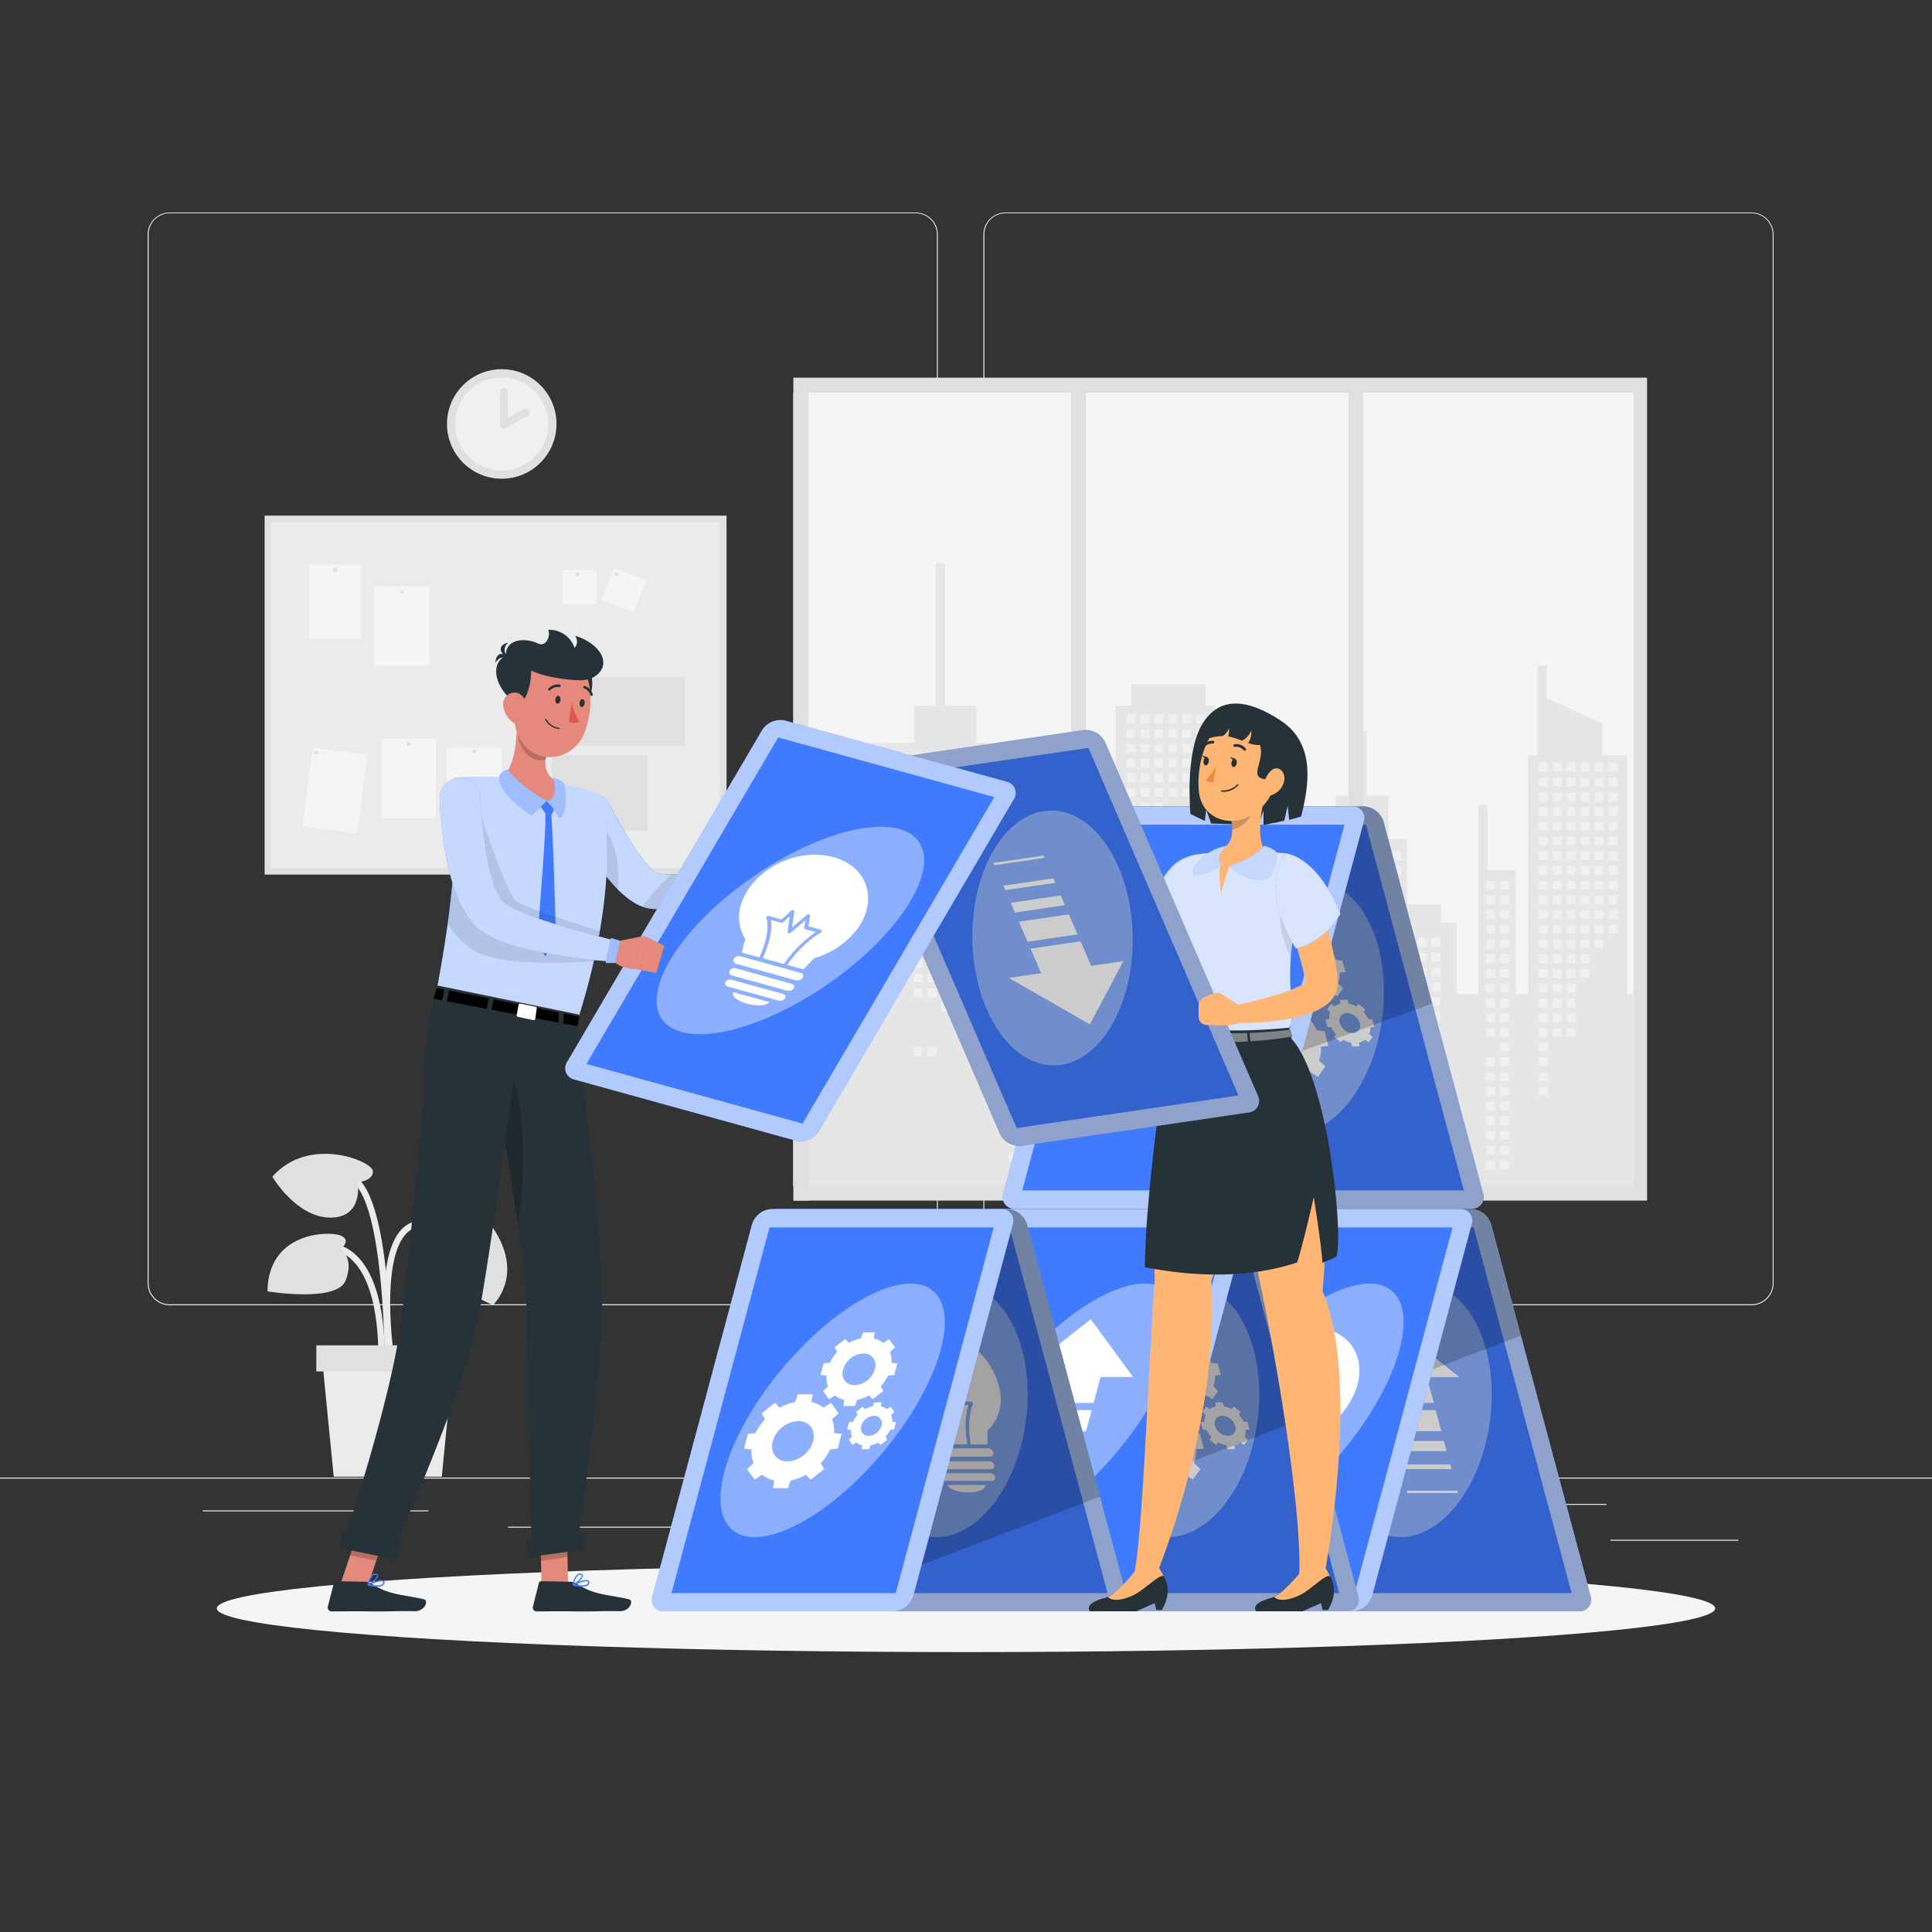 <svg xmlns="http://www.w3.org/2000/svg" viewBox="0 0 500 500"><rect x="0" y="0" width="500" height="500" fill="#333333" stroke="none"/><g id="freepik--background-complete--inject-26"><rect y="382.4" width="500" height="0.25" style="fill:#ebebeb"></rect><rect x="416.78" y="398.49" width="33.12" height="0.25" style="fill:#ebebeb"></rect><rect x="322.53" y="401.21" width="8.69" height="0.25" style="fill:#ebebeb"></rect><rect x="396.59" y="389.21" width="19.19" height="0.25" style="fill:#ebebeb"></rect><rect x="52.46" y="390.89" width="43.19" height="0.25" style="fill:#ebebeb"></rect><rect x="104.56" y="390.89" width="6.33" height="0.25" style="fill:#ebebeb"></rect><rect x="131.47" y="395.11" width="93.68" height="0.25" style="fill:#ebebeb"></rect><path d="M237,337.8H43.91a5.71,5.71,0,0,1-5.7-5.71V60.66A5.71,5.71,0,0,1,43.91,55H237a5.71,5.71,0,0,1,5.71,5.71V332.09A5.71,5.71,0,0,1,237,337.8ZM43.91,55.2a5.46,5.46,0,0,0-5.45,5.46V332.09a5.46,5.46,0,0,0,5.45,5.46H237a5.47,5.47,0,0,0,5.46-5.46V60.66A5.47,5.47,0,0,0,237,55.2Z" style="fill:#ebebeb"></path><path d="M453.31,337.8H260.21a5.72,5.72,0,0,1-5.71-5.71V60.66A5.72,5.72,0,0,1,260.21,55h193.1A5.71,5.71,0,0,1,459,60.66V332.09A5.71,5.71,0,0,1,453.31,337.8ZM260.21,55.2a5.47,5.47,0,0,0-5.46,5.46V332.09a5.47,5.47,0,0,0,5.46,5.46h193.1a5.47,5.47,0,0,0,5.46-5.46V60.66a5.47,5.47,0,0,0-5.46-5.46Z" style="fill:#ebebeb"></path><rect x="205.32" y="97.74" width="220.94" height="212.97" style="fill:#e0e0e0"></rect><rect x="205.32" y="101.61" width="217.4" height="205.39" style="fill:#f5f5f5"></rect><polygon points="421.11 257.25 421.11 195.47 414.69 195.47 414.69 187.31 400.25 180.56 400.25 172.21 397.85 172.21 397.85 195.47 395.44 195.47 395.44 257.25 392.23 257.25 392.23 225.16 385.01 225.16 385.01 208.31 382.6 208.31 382.6 257.25 376.99 257.25 376.99 238.8 372.97 238.8 372.97 233.99 364.15 233.99 364.15 217.14 359.33 217.14 359.33 205.9 353.72 205.9 353.72 189.06 351.31 189.06 351.31 205.9 345.7 205.9 345.7 217.14 340.88 217.14 340.88 233.99 332.06 233.99 332.06 238.8 328.05 238.8 328.05 257.25 323.23 257.25 323.23 233.99 314.41 233.99 314.41 182.64 312 182.64 312 177.02 292.75 177.02 292.75 182.64 288.73 182.64 288.73 219.54 272.69 219.54 272.69 223.56 267.07 223.56 267.07 225.96 272.69 225.96 272.69 240.4 255.84 240.4 255.84 192.26 252.63 192.26 252.63 182.64 244.61 182.64 244.61 145.73 242.2 145.73 242.2 182.64 236.58 182.64 236.58 192.26 205.32 192.26 205.32 306.99 422.72 306.99 422.72 257.25 421.11 257.25" style="fill:#e6e6e6"></polygon><rect x="222.03" y="194.78" width="2.27" height="2.27" style="fill:#f0f0f0"></rect><rect x="222.03" y="198.59" width="2.27" height="2.27" style="fill:#f0f0f0"></rect><rect x="222.03" y="213.84" width="2.27" height="2.27" style="fill:#f0f0f0"></rect><rect x="222.03" y="217.65" width="2.27" height="2.27" style="fill:#f0f0f0"></rect><rect x="222.03" y="221.46" width="2.27" height="2.27" style="fill:#f0f0f0"></rect><rect x="222.03" y="232.89" width="2.27" height="2.27" style="fill:#f0f0f0"></rect><rect x="222.03" y="236.7" width="2.27" height="2.27" style="fill:#f0f0f0"></rect><rect x="225.64" y="210.02" width="2.27" height="2.27" style="fill:#f0f0f0"></rect><rect x="225.64" y="213.84" width="2.27" height="2.27" style="fill:#f0f0f0"></rect><rect x="225.64" y="217.65" width="2.27" height="2.27" style="fill:#f0f0f0"></rect><rect x="225.64" y="221.46" width="2.27" height="2.27" style="fill:#f0f0f0"></rect><rect x="225.64" y="225.27" width="2.27" height="2.27" style="fill:#f0f0f0"></rect><rect x="225.64" y="232.89" width="2.27" height="2.27" style="fill:#f0f0f0"></rect><rect x="225.64" y="236.7" width="2.27" height="2.27" style="fill:#f0f0f0"></rect><rect x="229.25" y="194.78" width="2.27" height="2.27" style="fill:#f0f0f0"></rect><rect x="229.25" y="198.59" width="2.27" height="2.27" style="fill:#f0f0f0"></rect><rect x="229.25" y="202.4" width="2.27" height="2.27" style="fill:#f0f0f0"></rect><rect x="229.25" y="206.21" width="2.27" height="2.27" style="fill:#f0f0f0"></rect><rect x="229.25" y="210.02" width="2.27" height="2.27" style="fill:#f0f0f0"></rect><rect x="229.25" y="213.84" width="2.27" height="2.27" style="fill:#f0f0f0"></rect><rect x="229.25" y="217.65" width="2.27" height="2.27" style="fill:#f0f0f0"></rect><rect x="229.25" y="221.46" width="2.27" height="2.27" style="fill:#f0f0f0"></rect><rect x="229.25" y="225.27" width="2.27" height="2.27" style="fill:#f0f0f0"></rect><rect x="229.25" y="229.08" width="2.27" height="2.27" style="fill:#f0f0f0"></rect><rect x="229.25" y="236.7" width="2.27" height="2.27" style="fill:#f0f0f0"></rect><rect x="232.86" y="194.78" width="2.27" height="2.27" style="fill:#f0f0f0"></rect><rect x="232.86" y="198.59" width="2.27" height="2.27" style="fill:#f0f0f0"></rect><rect x="232.86" y="202.4" width="2.27" height="2.27" style="fill:#f0f0f0"></rect><rect x="232.86" y="206.21" width="2.27" height="2.27" style="fill:#f0f0f0"></rect><rect x="232.86" y="210.02" width="2.27" height="2.27" style="fill:#f0f0f0"></rect><rect x="232.86" y="213.84" width="2.27" height="2.27" style="fill:#f0f0f0"></rect><rect x="232.86" y="217.65" width="2.27" height="2.27" style="fill:#f0f0f0"></rect><rect x="232.86" y="251.94" width="2.27" height="2.27" style="fill:#f0f0f0"></rect><rect x="236.47" y="194.78" width="2.27" height="2.27" style="fill:#f0f0f0"></rect><rect x="236.47" y="198.59" width="2.27" height="2.27" style="fill:#f0f0f0"></rect><rect x="236.47" y="202.4" width="2.27" height="2.27" style="fill:#f0f0f0"></rect><rect x="236.47" y="206.21" width="2.27" height="2.27" style="fill:#f0f0f0"></rect><rect x="236.47" y="210.02" width="2.27" height="2.27" style="fill:#f0f0f0"></rect><rect x="236.47" y="213.84" width="2.27" height="2.27" style="fill:#f0f0f0"></rect><rect x="236.47" y="217.65" width="2.27" height="2.27" style="fill:#f0f0f0"></rect><rect x="236.47" y="221.46" width="2.27" height="2.27" style="fill:#f0f0f0"></rect><rect x="236.47" y="244.32" width="2.27" height="2.27" style="fill:#f0f0f0"></rect><rect x="236.47" y="248.13" width="2.27" height="2.27" style="fill:#f0f0f0"></rect><rect x="236.47" y="251.94" width="2.27" height="2.27" style="fill:#f0f0f0"></rect><rect x="236.47" y="255.75" width="2.27" height="2.27" style="fill:#f0f0f0"></rect><rect x="236.47" y="271" width="2.27" height="2.27" style="fill:#f0f0f0"></rect><rect x="240.08" y="194.78" width="2.27" height="2.27" style="fill:#f0f0f0"></rect><rect x="240.08" y="198.59" width="2.27" height="2.27" style="fill:#f0f0f0"></rect><rect x="240.08" y="202.4" width="2.27" height="2.27" style="fill:#f0f0f0"></rect><rect x="240.08" y="206.21" width="2.27" height="2.27" style="fill:#f0f0f0"></rect><rect x="240.08" y="210.02" width="2.27" height="2.27" style="fill:#f0f0f0"></rect><rect x="240.08" y="213.84" width="2.27" height="2.27" style="fill:#f0f0f0"></rect><rect x="240.08" y="217.65" width="2.27" height="2.27" style="fill:#f0f0f0"></rect><rect x="240.08" y="221.46" width="2.27" height="2.27" style="fill:#f0f0f0"></rect><rect x="240.08" y="225.27" width="2.27" height="2.27" style="fill:#f0f0f0"></rect><rect x="240.08" y="229.08" width="2.27" height="2.27" style="fill:#f0f0f0"></rect><rect x="240.08" y="240.51" width="2.27" height="2.27" style="fill:#f0f0f0"></rect><rect x="240.08" y="244.32" width="2.27" height="2.27" style="fill:#f0f0f0"></rect><rect x="240.08" y="248.13" width="2.27" height="2.27" style="fill:#f0f0f0"></rect><rect x="240.08" y="251.94" width="2.27" height="2.27" style="fill:#f0f0f0"></rect><rect x="240.08" y="255.75" width="2.27" height="2.27" style="fill:#f0f0f0"></rect><rect x="240.08" y="271" width="2.27" height="2.27" style="fill:#f0f0f0"></rect><rect x="243.69" y="194.78" width="2.27" height="2.27" style="fill:#f0f0f0"></rect><rect x="243.69" y="198.59" width="2.27" height="2.27" style="fill:#f0f0f0"></rect><rect x="243.69" y="202.4" width="2.27" height="2.27" style="fill:#f0f0f0"></rect><rect x="243.69" y="206.21" width="2.27" height="2.27" style="fill:#f0f0f0"></rect><rect x="243.69" y="210.02" width="2.27" height="2.27" style="fill:#f0f0f0"></rect><rect x="243.69" y="213.84" width="2.27" height="2.27" style="fill:#f0f0f0"></rect><rect x="243.69" y="217.65" width="2.27" height="2.27" style="fill:#f0f0f0"></rect><rect x="243.69" y="221.46" width="2.27" height="2.27" style="fill:#f0f0f0"></rect><rect x="243.69" y="225.27" width="2.27" height="2.27" style="fill:#f0f0f0"></rect><rect x="243.69" y="229.08" width="2.27" height="2.27" style="fill:#f0f0f0"></rect><rect x="243.69" y="232.89" width="2.27" height="2.27" style="fill:#f0f0f0"></rect><rect x="243.69" y="236.7" width="2.27" height="2.27" style="fill:#f0f0f0"></rect><rect x="243.69" y="240.51" width="2.27" height="2.27" style="fill:#f0f0f0"></rect><rect x="243.69" y="244.32" width="2.27" height="2.27" style="fill:#f0f0f0"></rect><rect x="243.69" y="248.13" width="2.27" height="2.27" style="fill:#f0f0f0"></rect><rect x="243.69" y="251.94" width="2.27" height="2.27" style="fill:#f0f0f0"></rect><rect x="243.69" y="255.75" width="2.27" height="2.27" style="fill:#f0f0f0"></rect><rect x="243.69" y="259.57" width="2.27" height="2.27" style="fill:#f0f0f0"></rect><rect x="247.3" y="194.78" width="2.27" height="2.27" style="fill:#f0f0f0"></rect><rect x="247.3" y="198.59" width="2.27" height="2.27" style="fill:#f0f0f0"></rect><rect x="247.3" y="202.4" width="2.27" height="2.27" style="fill:#f0f0f0"></rect><rect x="247.3" y="206.21" width="2.27" height="2.27" style="fill:#f0f0f0"></rect><rect x="247.3" y="210.02" width="2.27" height="2.27" style="fill:#f0f0f0"></rect><rect x="247.3" y="213.84" width="2.27" height="2.27" style="fill:#f0f0f0"></rect><rect x="247.3" y="217.65" width="2.27" height="2.27" style="fill:#f0f0f0"></rect><rect x="247.3" y="221.46" width="2.27" height="2.27" style="fill:#f0f0f0"></rect><rect x="247.3" y="225.27" width="2.27" height="2.27" style="fill:#f0f0f0"></rect><rect x="247.3" y="229.08" width="2.27" height="2.27" style="fill:#f0f0f0"></rect><rect x="247.3" y="240.51" width="2.27" height="2.27" style="fill:#f0f0f0"></rect><rect x="247.3" y="244.32" width="2.27" height="2.27" style="fill:#f0f0f0"></rect><rect x="247.3" y="248.13" width="2.27" height="2.27" style="fill:#f0f0f0"></rect><rect x="247.3" y="251.94" width="2.27" height="2.27" style="fill:#f0f0f0"></rect><rect x="250.91" y="194.78" width="2.27" height="2.27" style="fill:#f0f0f0"></rect><rect x="250.91" y="198.59" width="2.27" height="2.27" style="fill:#f0f0f0"></rect><rect x="250.91" y="202.4" width="2.27" height="2.27" style="fill:#f0f0f0"></rect><rect x="250.91" y="206.21" width="2.27" height="2.27" style="fill:#f0f0f0"></rect><rect x="250.91" y="210.02" width="2.27" height="2.27" style="fill:#f0f0f0"></rect><rect x="250.91" y="213.84" width="2.27" height="2.27" style="fill:#f0f0f0"></rect><rect x="250.91" y="217.65" width="2.27" height="2.27" style="fill:#f0f0f0"></rect><rect x="250.91" y="221.46" width="2.27" height="2.27" style="fill:#f0f0f0"></rect><rect x="250.91" y="225.27" width="2.27" height="2.27" style="fill:#f0f0f0"></rect><rect x="250.91" y="229.08" width="2.27" height="2.27" style="fill:#f0f0f0"></rect><rect x="250.91" y="240.51" width="2.27" height="2.27" style="fill:#f0f0f0"></rect><rect x="250.91" y="244.32" width="2.27" height="2.27" style="fill:#f0f0f0"></rect><rect x="250.91" y="248.13" width="2.27" height="2.27" style="fill:#f0f0f0"></rect><rect x="291.56" y="184.89" width="2.27" height="2.27" style="fill:#f0f0f0"></rect><rect x="291.56" y="188.7" width="2.27" height="2.27" style="fill:#f0f0f0"></rect><rect x="291.56" y="192.51" width="2.27" height="2.27" style="fill:#f0f0f0"></rect><rect x="291.56" y="196.32" width="2.27" height="2.27" style="fill:#f0f0f0"></rect><rect x="291.56" y="200.13" width="2.27" height="2.27" style="fill:#f0f0f0"></rect><rect x="291.56" y="203.94" width="2.27" height="2.27" style="fill:#f0f0f0"></rect><rect x="291.56" y="207.75" width="2.27" height="2.27" style="fill:#f0f0f0"></rect><rect x="291.56" y="211.56" width="2.27" height="2.27" style="fill:#f0f0f0"></rect><rect x="291.56" y="222.99" width="2.27" height="2.27" style="fill:#f0f0f0"></rect><rect x="291.56" y="226.81" width="2.27" height="2.27" style="fill:#f0f0f0"></rect><rect x="295.17" y="184.89" width="2.27" height="2.27" style="fill:#f0f0f0"></rect><rect x="295.17" y="188.7" width="2.27" height="2.27" style="fill:#f0f0f0"></rect><rect x="295.17" y="192.51" width="2.27" height="2.27" style="fill:#f0f0f0"></rect><rect x="295.17" y="196.32" width="2.27" height="2.27" style="fill:#f0f0f0"></rect><rect x="295.17" y="200.13" width="2.27" height="2.27" style="fill:#f0f0f0"></rect><rect x="295.17" y="203.94" width="2.27" height="2.27" style="fill:#f0f0f0"></rect><rect x="295.17" y="207.75" width="2.27" height="2.27" style="fill:#f0f0f0"></rect><rect x="295.17" y="211.56" width="2.27" height="2.27" style="fill:#f0f0f0"></rect><rect x="295.17" y="226.81" width="2.27" height="2.27" style="fill:#f0f0f0"></rect><rect x="298.78" y="184.89" width="2.27" height="2.27" style="fill:#f0f0f0"></rect><rect x="298.78" y="188.7" width="2.27" height="2.27" style="fill:#f0f0f0"></rect><rect x="298.78" y="192.51" width="2.27" height="2.27" style="fill:#f0f0f0"></rect><rect x="298.78" y="196.32" width="2.27" height="2.27" style="fill:#f0f0f0"></rect><rect x="298.78" y="200.13" width="2.27" height="2.27" style="fill:#f0f0f0"></rect><rect x="298.78" y="203.94" width="2.27" height="2.27" style="fill:#f0f0f0"></rect><rect x="298.78" y="207.75" width="2.27" height="2.27" style="fill:#f0f0f0"></rect><rect x="298.78" y="211.56" width="2.27" height="2.27" style="fill:#f0f0f0"></rect><rect x="302.39" y="184.89" width="2.27" height="2.27" style="fill:#f0f0f0"></rect><rect x="302.39" y="188.7" width="2.27" height="2.27" style="fill:#f0f0f0"></rect><rect x="302.39" y="192.51" width="2.27" height="2.27" style="fill:#f0f0f0"></rect><rect x="302.39" y="196.32" width="2.27" height="2.27" style="fill:#f0f0f0"></rect><rect x="302.39" y="200.13" width="2.27" height="2.27" style="fill:#f0f0f0"></rect><rect x="302.39" y="203.94" width="2.27" height="2.27" style="fill:#f0f0f0"></rect><rect x="302.39" y="211.56" width="2.27" height="2.27" style="fill:#f0f0f0"></rect><rect x="302.39" y="215.37" width="2.27" height="2.27" style="fill:#f0f0f0"></rect><rect x="302.39" y="226.81" width="2.27" height="2.27" style="fill:#f0f0f0"></rect><rect x="302.39" y="230.62" width="2.27" height="2.27" style="fill:#f0f0f0"></rect><rect x="302.39" y="234.43" width="2.27" height="2.27" style="fill:#f0f0f0"></rect><rect x="302.39" y="238.24" width="2.27" height="2.27" style="fill:#f0f0f0"></rect><rect x="302.39" y="242.05" width="2.27" height="2.27" style="fill:#f0f0f0"></rect><rect x="302.39" y="245.86" width="2.27" height="2.27" style="fill:#f0f0f0"></rect><rect x="302.39" y="249.67" width="2.27" height="2.27" style="fill:#f0f0f0"></rect><rect x="306" y="184.89" width="2.27" height="2.27" style="fill:#f0f0f0"></rect><rect x="306" y="188.7" width="2.27" height="2.27" style="fill:#f0f0f0"></rect><rect x="306" y="192.51" width="2.27" height="2.27" style="fill:#f0f0f0"></rect><rect x="306" y="196.32" width="2.27" height="2.27" style="fill:#f0f0f0"></rect><rect x="306" y="200.13" width="2.27" height="2.27" style="fill:#f0f0f0"></rect><rect x="306" y="203.94" width="2.27" height="2.27" style="fill:#f0f0f0"></rect><rect x="306" y="215.37" width="2.27" height="2.27" style="fill:#f0f0f0"></rect><rect x="306" y="219.18" width="2.27" height="2.27" style="fill:#f0f0f0"></rect><rect x="306" y="222.99" width="2.27" height="2.27" style="fill:#f0f0f0"></rect><rect x="306" y="226.81" width="2.27" height="2.27" style="fill:#f0f0f0"></rect><rect x="306" y="230.62" width="2.27" height="2.27" style="fill:#f0f0f0"></rect><rect x="306" y="234.43" width="2.27" height="2.27" style="fill:#f0f0f0"></rect><rect x="306" y="238.24" width="2.27" height="2.27" style="fill:#f0f0f0"></rect><rect x="306" y="242.05" width="2.27" height="2.27" style="fill:#f0f0f0"></rect><rect x="306" y="245.86" width="2.27" height="2.27" style="fill:#f0f0f0"></rect><rect x="306" y="249.67" width="2.27" height="2.27" style="fill:#f0f0f0"></rect><rect x="306" y="253.48" width="2.27" height="2.27" style="fill:#f0f0f0"></rect><rect x="306" y="261.1" width="2.27" height="2.27" style="fill:#f0f0f0"></rect><rect x="309.61" y="184.89" width="2.27" height="2.27" style="fill:#f0f0f0"></rect><rect x="309.61" y="188.7" width="2.27" height="2.27" style="fill:#f0f0f0"></rect><rect x="309.61" y="192.51" width="2.27" height="2.27" style="fill:#f0f0f0"></rect><rect x="309.61" y="196.32" width="2.27" height="2.27" style="fill:#f0f0f0"></rect><rect x="309.61" y="200.13" width="2.27" height="2.27" style="fill:#f0f0f0"></rect><rect x="309.61" y="203.94" width="2.27" height="2.27" style="fill:#f0f0f0"></rect><rect x="309.61" y="215.37" width="2.27" height="2.27" style="fill:#f0f0f0"></rect><rect x="309.61" y="219.18" width="2.27" height="2.27" style="fill:#f0f0f0"></rect><rect x="309.61" y="222.99" width="2.27" height="2.27" style="fill:#f0f0f0"></rect><rect x="309.61" y="226.81" width="2.27" height="2.27" style="fill:#f0f0f0"></rect><rect x="309.61" y="238.24" width="2.27" height="2.27" style="fill:#f0f0f0"></rect><rect x="309.61" y="242.05" width="2.27" height="2.27" style="fill:#f0f0f0"></rect><rect x="309.61" y="245.86" width="2.27" height="2.27" style="fill:#f0f0f0"></rect><rect x="309.61" y="249.67" width="2.27" height="2.27" style="fill:#f0f0f0"></rect><rect x="309.61" y="253.48" width="2.27" height="2.27" style="fill:#f0f0f0"></rect><rect x="309.61" y="261.1" width="2.27" height="2.27" style="fill:#f0f0f0"></rect><rect x="309.61" y="264.91" width="2.27" height="2.27" style="fill:#f0f0f0"></rect><rect x="342.37" y="220.32" width="2.27" height="2.27" style="fill:#f0f0f0"></rect><rect x="342.37" y="224.13" width="2.27" height="2.27" style="fill:#f0f0f0"></rect><rect x="342.37" y="227.94" width="2.27" height="2.27" style="fill:#f0f0f0"></rect><rect x="342.37" y="231.75" width="2.27" height="2.27" style="fill:#f0f0f0"></rect><rect x="342.37" y="235.56" width="2.27" height="2.27" style="fill:#f0f0f0"></rect><rect x="342.37" y="239.38" width="2.27" height="2.27" style="fill:#f0f0f0"></rect><rect x="342.37" y="243.19" width="2.27" height="2.27" style="fill:#f0f0f0"></rect><rect x="342.37" y="254.62" width="2.27" height="2.27" style="fill:#f0f0f0"></rect><rect x="342.37" y="258.43" width="2.27" height="2.27" style="fill:#f0f0f0"></rect><rect x="342.37" y="262.24" width="2.27" height="2.27" style="fill:#f0f0f0"></rect><rect x="345.98" y="220.32" width="2.27" height="2.27" style="fill:#f0f0f0"></rect><rect x="345.98" y="224.13" width="2.27" height="2.27" style="fill:#f0f0f0"></rect><rect x="345.98" y="227.94" width="2.27" height="2.27" style="fill:#f0f0f0"></rect><rect x="345.98" y="231.75" width="2.27" height="2.27" style="fill:#f0f0f0"></rect><rect x="345.98" y="235.56" width="2.27" height="2.27" style="fill:#f0f0f0"></rect><rect x="345.98" y="239.38" width="2.27" height="2.27" style="fill:#f0f0f0"></rect><rect x="345.98" y="243.19" width="2.27" height="2.27" style="fill:#f0f0f0"></rect><rect x="349.59" y="220.32" width="2.27" height="2.27" style="fill:#f0f0f0"></rect><rect x="349.59" y="224.13" width="2.27" height="2.27" style="fill:#f0f0f0"></rect><rect x="349.59" y="227.94" width="2.27" height="2.27" style="fill:#f0f0f0"></rect><rect x="349.59" y="231.75" width="2.27" height="2.27" style="fill:#f0f0f0"></rect><rect x="349.59" y="235.56" width="2.27" height="2.27" style="fill:#f0f0f0"></rect><rect x="349.59" y="239.38" width="2.27" height="2.27" style="fill:#f0f0f0"></rect><rect x="349.59" y="243.19" width="2.27" height="2.27" style="fill:#f0f0f0"></rect><rect x="353.2" y="220.32" width="2.27" height="2.27" style="fill:#f0f0f0"></rect><rect x="353.2" y="224.13" width="2.27" height="2.27" style="fill:#f0f0f0"></rect><rect x="353.2" y="227.94" width="2.27" height="2.27" style="fill:#f0f0f0"></rect><rect x="353.2" y="231.75" width="2.27" height="2.27" style="fill:#f0f0f0"></rect><rect x="353.2" y="235.56" width="2.27" height="2.27" style="fill:#f0f0f0"></rect><rect x="353.2" y="239.38" width="2.27" height="2.27" style="fill:#f0f0f0"></rect><rect x="353.2" y="243.19" width="2.27" height="2.27" style="fill:#f0f0f0"></rect><rect x="353.2" y="247" width="2.27" height="2.27" style="fill:#f0f0f0"></rect><rect x="353.2" y="250.81" width="2.27" height="2.27" style="fill:#f0f0f0"></rect><rect x="353.2" y="254.62" width="2.27" height="2.27" style="fill:#f0f0f0"></rect><rect x="353.2" y="258.43" width="2.27" height="2.27" style="fill:#f0f0f0"></rect><rect x="356.81" y="220.32" width="2.27" height="2.27" style="fill:#f0f0f0"></rect><rect x="356.81" y="224.13" width="2.27" height="2.27" style="fill:#f0f0f0"></rect><rect x="356.81" y="227.94" width="2.27" height="2.27" style="fill:#f0f0f0"></rect><rect x="356.81" y="231.75" width="2.27" height="2.27" style="fill:#f0f0f0"></rect><rect x="356.81" y="235.56" width="2.27" height="2.27" style="fill:#f0f0f0"></rect><rect x="356.81" y="239.38" width="2.27" height="2.27" style="fill:#f0f0f0"></rect><rect x="356.81" y="243.19" width="2.27" height="2.27" style="fill:#f0f0f0"></rect><rect x="356.81" y="247" width="2.27" height="2.27" style="fill:#f0f0f0"></rect><rect x="356.81" y="250.81" width="2.27" height="2.27" style="fill:#f0f0f0"></rect><rect x="356.81" y="254.62" width="2.27" height="2.27" style="fill:#f0f0f0"></rect><rect x="356.81" y="258.43" width="2.27" height="2.27" style="fill:#f0f0f0"></rect><rect x="356.81" y="262.24" width="2.27" height="2.27" style="fill:#f0f0f0"></rect><rect x="356.81" y="273.67" width="2.27" height="2.27" style="fill:#f0f0f0"></rect><rect x="356.81" y="277.48" width="2.27" height="2.27" style="fill:#f0f0f0"></rect><rect x="360.42" y="220.32" width="2.27" height="2.27" style="fill:#f0f0f0"></rect><rect x="360.42" y="224.13" width="2.27" height="2.27" style="fill:#f0f0f0"></rect><rect x="360.42" y="227.94" width="2.27" height="2.27" style="fill:#f0f0f0"></rect><rect x="360.42" y="239.38" width="2.27" height="2.27" style="fill:#f0f0f0"></rect><rect x="360.42" y="243.19" width="2.27" height="2.27" style="fill:#f0f0f0"></rect><rect x="360.42" y="247" width="2.27" height="2.27" style="fill:#f0f0f0"></rect><rect x="360.42" y="250.81" width="2.27" height="2.27" style="fill:#f0f0f0"></rect><rect x="360.42" y="254.62" width="2.27" height="2.27" style="fill:#f0f0f0"></rect><rect x="360.42" y="258.43" width="2.27" height="2.27" style="fill:#f0f0f0"></rect><rect x="360.42" y="262.24" width="2.27" height="2.27" style="fill:#f0f0f0"></rect><rect x="360.42" y="273.67" width="2.27" height="2.27" style="fill:#f0f0f0"></rect><rect x="360.42" y="277.48" width="2.27" height="2.27" style="fill:#f0f0f0"></rect><rect x="360.42" y="281.29" width="2.27" height="2.27" style="fill:#f0f0f0"></rect><rect x="398.26" y="197.45" width="2.27" height="2.27" style="fill:#f0f0f0"></rect><rect x="398.26" y="201.27" width="2.27" height="2.27" style="fill:#f0f0f0"></rect><rect x="398.26" y="205.08" width="2.27" height="2.27" style="fill:#f0f0f0"></rect><rect x="398.26" y="208.89" width="2.27" height="2.27" style="fill:#f0f0f0"></rect><rect x="398.26" y="212.7" width="2.27" height="2.27" style="fill:#f0f0f0"></rect><rect x="398.26" y="216.51" width="2.27" height="2.27" style="fill:#f0f0f0"></rect><rect x="398.26" y="220.32" width="2.27" height="2.27" style="fill:#f0f0f0"></rect><rect x="398.26" y="224.13" width="2.27" height="2.27" style="fill:#f0f0f0"></rect><rect x="398.26" y="227.94" width="2.27" height="2.27" style="fill:#f0f0f0"></rect><rect x="398.26" y="231.75" width="2.27" height="2.27" style="fill:#f0f0f0"></rect><rect x="398.26" y="235.56" width="2.27" height="2.27" style="fill:#f0f0f0"></rect><rect x="398.26" y="239.38" width="2.27" height="2.27" style="fill:#f0f0f0"></rect><rect x="398.26" y="243.19" width="2.27" height="2.27" style="fill:#f0f0f0"></rect><rect x="398.26" y="247" width="2.27" height="2.27" style="fill:#f0f0f0"></rect><rect x="398.26" y="250.81" width="2.27" height="2.27" style="fill:#f0f0f0"></rect><rect x="398.26" y="254.62" width="2.27" height="2.27" style="fill:#f0f0f0"></rect><rect x="398.26" y="258.43" width="2.27" height="2.27" style="fill:#f0f0f0"></rect><rect x="398.26" y="262.24" width="2.27" height="2.27" style="fill:#f0f0f0"></rect><rect x="398.26" y="266.05" width="2.27" height="2.27" style="fill:#f0f0f0"></rect><rect x="398.26" y="269.86" width="2.27" height="2.27" style="fill:#f0f0f0"></rect><rect x="398.26" y="273.67" width="2.27" height="2.27" style="fill:#f0f0f0"></rect><rect x="398.26" y="277.48" width="2.27" height="2.27" style="fill:#f0f0f0"></rect><rect x="398.26" y="281.29" width="2.27" height="2.27" style="fill:#f0f0f0"></rect><rect x="401.87" y="197.45" width="2.27" height="2.27" style="fill:#f0f0f0"></rect><rect x="401.87" y="201.27" width="2.27" height="2.27" style="fill:#f0f0f0"></rect><rect x="401.87" y="205.08" width="2.27" height="2.27" style="fill:#f0f0f0"></rect><rect x="401.87" y="208.89" width="2.27" height="2.27" style="fill:#f0f0f0"></rect><rect x="401.87" y="212.7" width="2.27" height="2.27" style="fill:#f0f0f0"></rect><rect x="401.87" y="216.51" width="2.27" height="2.27" style="fill:#f0f0f0"></rect><rect x="401.87" y="220.32" width="2.27" height="2.27" style="fill:#f0f0f0"></rect><rect x="401.87" y="224.13" width="2.27" height="2.27" style="fill:#f0f0f0"></rect><rect x="401.87" y="227.94" width="2.27" height="2.27" style="fill:#f0f0f0"></rect><rect x="401.87" y="231.75" width="2.27" height="2.27" style="fill:#f0f0f0"></rect><rect x="401.87" y="235.56" width="2.27" height="2.27" style="fill:#f0f0f0"></rect><rect x="401.87" y="239.38" width="2.27" height="2.27" style="fill:#f0f0f0"></rect><rect x="401.87" y="243.19" width="2.27" height="2.27" style="fill:#f0f0f0"></rect><rect x="401.87" y="247" width="2.27" height="2.27" style="fill:#f0f0f0"></rect><rect x="401.87" y="250.81" width="2.27" height="2.27" style="fill:#f0f0f0"></rect><rect x="401.87" y="254.62" width="2.27" height="2.27" style="fill:#f0f0f0"></rect><rect x="401.87" y="258.43" width="2.27" height="2.27" style="fill:#f0f0f0"></rect><rect x="401.87" y="262.24" width="2.27" height="2.27" style="fill:#f0f0f0"></rect><rect x="401.87" y="266.05" width="2.27" height="2.27" style="fill:#f0f0f0"></rect><rect x="405.48" y="197.45" width="2.27" height="2.27" style="fill:#f0f0f0"></rect><rect x="405.48" y="201.27" width="2.27" height="2.27" style="fill:#f0f0f0"></rect><rect x="405.48" y="205.08" width="2.27" height="2.27" style="fill:#f0f0f0"></rect><rect x="405.48" y="208.89" width="2.27" height="2.27" style="fill:#f0f0f0"></rect><rect x="405.48" y="212.7" width="2.27" height="2.27" style="fill:#f0f0f0"></rect><rect x="405.48" y="216.51" width="2.27" height="2.27" style="fill:#f0f0f0"></rect><rect x="405.48" y="220.32" width="2.27" height="2.27" style="fill:#f0f0f0"></rect><rect x="405.48" y="224.13" width="2.27" height="2.27" style="fill:#f0f0f0"></rect><rect x="405.48" y="227.94" width="2.27" height="2.27" style="fill:#f0f0f0"></rect><rect x="405.48" y="231.75" width="2.27" height="2.27" style="fill:#f0f0f0"></rect><rect x="405.48" y="235.56" width="2.27" height="2.27" style="fill:#f0f0f0"></rect><rect x="405.48" y="239.38" width="2.27" height="2.27" style="fill:#f0f0f0"></rect><rect x="405.48" y="243.19" width="2.27" height="2.27" style="fill:#f0f0f0"></rect><rect x="405.48" y="247" width="2.27" height="2.27" style="fill:#f0f0f0"></rect><rect x="405.48" y="250.81" width="2.27" height="2.27" style="fill:#f0f0f0"></rect><rect x="405.48" y="254.62" width="2.27" height="2.27" style="fill:#f0f0f0"></rect><rect x="405.48" y="258.43" width="2.27" height="2.27" style="fill:#f0f0f0"></rect><rect x="405.48" y="262.24" width="2.27" height="2.27" style="fill:#f0f0f0"></rect><rect x="405.48" y="266.05" width="2.27" height="2.27" style="fill:#f0f0f0"></rect><rect x="409.09" y="197.45" width="2.27" height="2.27" style="fill:#f0f0f0"></rect><rect x="409.09" y="201.27" width="2.27" height="2.27" style="fill:#f0f0f0"></rect><rect x="409.09" y="205.08" width="2.27" height="2.27" style="fill:#f0f0f0"></rect><rect x="409.09" y="208.89" width="2.27" height="2.27" style="fill:#f0f0f0"></rect><rect x="409.09" y="212.7" width="2.27" height="2.27" style="fill:#f0f0f0"></rect><rect x="409.09" y="216.51" width="2.27" height="2.27" style="fill:#f0f0f0"></rect><rect x="409.09" y="220.32" width="2.27" height="2.27" style="fill:#f0f0f0"></rect><rect x="409.09" y="224.13" width="2.27" height="2.27" style="fill:#f0f0f0"></rect><rect x="409.09" y="227.94" width="2.27" height="2.27" style="fill:#f0f0f0"></rect><rect x="409.09" y="231.75" width="2.27" height="2.27" style="fill:#f0f0f0"></rect><rect x="409.09" y="235.56" width="2.27" height="2.27" style="fill:#f0f0f0"></rect><rect x="409.09" y="239.38" width="2.27" height="2.27" style="fill:#f0f0f0"></rect><rect x="409.09" y="243.19" width="2.27" height="2.27" style="fill:#f0f0f0"></rect><rect x="409.09" y="247" width="2.27" height="2.27" style="fill:#f0f0f0"></rect><rect x="409.09" y="250.81" width="2.27" height="2.27" style="fill:#f0f0f0"></rect><rect x="412.7" y="197.45" width="2.27" height="2.27" style="fill:#f0f0f0"></rect><rect x="412.7" y="201.27" width="2.27" height="2.27" style="fill:#f0f0f0"></rect><rect x="412.7" y="205.08" width="2.27" height="2.27" style="fill:#f0f0f0"></rect><rect x="412.7" y="208.89" width="2.27" height="2.27" style="fill:#f0f0f0"></rect><rect x="412.7" y="212.7" width="2.27" height="2.27" style="fill:#f0f0f0"></rect><rect x="412.7" y="216.51" width="2.27" height="2.27" style="fill:#f0f0f0"></rect><rect x="412.7" y="220.32" width="2.27" height="2.27" style="fill:#f0f0f0"></rect><rect x="412.7" y="224.13" width="2.27" height="2.27" style="fill:#f0f0f0"></rect><rect x="412.7" y="227.94" width="2.27" height="2.27" style="fill:#f0f0f0"></rect><rect x="412.7" y="231.75" width="2.27" height="2.27" style="fill:#f0f0f0"></rect><rect x="412.7" y="235.56" width="2.27" height="2.27" style="fill:#f0f0f0"></rect><rect x="412.7" y="239.38" width="2.27" height="2.27" style="fill:#f0f0f0"></rect><rect x="412.7" y="243.19" width="2.27" height="2.27" style="fill:#f0f0f0"></rect><rect x="416.32" y="197.45" width="2.27" height="2.27" style="fill:#f0f0f0"></rect><rect x="416.32" y="201.27" width="2.27" height="2.27" style="fill:#f0f0f0"></rect><rect x="416.32" y="205.08" width="2.27" height="2.27" style="fill:#f0f0f0"></rect><rect x="416.32" y="208.89" width="2.27" height="2.27" style="fill:#f0f0f0"></rect><rect x="416.32" y="212.7" width="2.27" height="2.27" style="fill:#f0f0f0"></rect><rect x="416.32" y="216.51" width="2.27" height="2.27" style="fill:#f0f0f0"></rect><rect x="416.32" y="220.32" width="2.27" height="2.27" style="fill:#f0f0f0"></rect><rect x="416.32" y="224.13" width="2.27" height="2.27" style="fill:#f0f0f0"></rect><rect x="416.32" y="227.94" width="2.27" height="2.27" style="fill:#f0f0f0"></rect><rect x="416.32" y="231.75" width="2.27" height="2.27" style="fill:#f0f0f0"></rect><rect x="416.32" y="235.56" width="2.27" height="2.27" style="fill:#f0f0f0"></rect><rect x="416.32" y="239.38" width="2.27" height="2.27" style="fill:#f0f0f0"></rect><rect x="205.58" y="196.32" width="2.27" height="2.27" style="fill:#f0f0f0"></rect><rect x="205.58" y="200.13" width="2.27" height="2.27" style="fill:#f0f0f0"></rect><rect x="205.58" y="203.94" width="2.27" height="2.27" style="fill:#f0f0f0"></rect><rect x="205.58" y="207.75" width="2.27" height="2.27" style="fill:#f0f0f0"></rect><rect x="205.58" y="211.56" width="2.27" height="2.27" style="fill:#f0f0f0"></rect><rect x="205.58" y="215.37" width="2.27" height="2.27" style="fill:#f0f0f0"></rect><rect x="205.58" y="219.18" width="2.27" height="2.27" style="fill:#f0f0f0"></rect><rect x="205.58" y="222.99" width="2.27" height="2.27" style="fill:#f0f0f0"></rect><rect x="205.58" y="226.81" width="2.27" height="2.27" style="fill:#f0f0f0"></rect><rect x="205.58" y="230.62" width="2.27" height="2.27" style="fill:#f0f0f0"></rect><rect x="205.58" y="234.43" width="2.27" height="2.27" style="fill:#f0f0f0"></rect><rect x="205.58" y="238.24" width="2.27" height="2.27" style="fill:#f0f0f0"></rect><rect x="205.58" y="242.05" width="2.27" height="2.27" style="fill:#f0f0f0"></rect><rect x="205.58" y="245.86" width="2.27" height="2.27" style="fill:#f0f0f0"></rect><rect x="205.58" y="249.67" width="2.27" height="2.27" style="fill:#f0f0f0"></rect><rect x="205.58" y="253.48" width="2.27" height="2.27" style="fill:#f0f0f0"></rect><rect x="205.58" y="257.29" width="2.27" height="2.27" style="fill:#f0f0f0"></rect><rect x="205.58" y="264.91" width="2.27" height="2.27" style="fill:#f0f0f0"></rect><rect x="205.58" y="268.73" width="2.27" height="2.27" style="fill:#f0f0f0"></rect><rect x="205.58" y="272.54" width="2.27" height="2.27" style="fill:#f0f0f0"></rect><rect x="205.58" y="276.35" width="2.27" height="2.27" style="fill:#f0f0f0"></rect><rect x="205.58" y="280.16" width="2.27" height="2.27" style="fill:#f0f0f0"></rect><rect x="209.19" y="196.32" width="2.27" height="2.27" style="fill:#f0f0f0"></rect><rect x="209.19" y="200.13" width="2.27" height="2.27" style="fill:#f0f0f0"></rect><rect x="209.19" y="203.94" width="2.27" height="2.27" style="fill:#f0f0f0"></rect><rect x="209.19" y="207.75" width="2.27" height="2.27" style="fill:#f0f0f0"></rect><rect x="209.19" y="211.56" width="2.27" height="2.27" style="fill:#f0f0f0"></rect><rect x="209.19" y="215.37" width="2.27" height="2.27" style="fill:#f0f0f0"></rect><rect x="209.19" y="219.18" width="2.27" height="2.27" style="fill:#f0f0f0"></rect><rect x="209.19" y="222.99" width="2.27" height="2.27" style="fill:#f0f0f0"></rect><rect x="209.19" y="226.81" width="2.27" height="2.27" style="fill:#f0f0f0"></rect><rect x="209.19" y="230.62" width="2.27" height="2.27" style="fill:#f0f0f0"></rect><rect x="209.19" y="234.43" width="2.27" height="2.27" style="fill:#f0f0f0"></rect><rect x="209.19" y="238.24" width="2.27" height="2.27" style="fill:#f0f0f0"></rect><rect x="209.19" y="242.05" width="2.27" height="2.27" style="fill:#f0f0f0"></rect><rect x="209.19" y="245.86" width="2.27" height="2.27" style="fill:#f0f0f0"></rect><rect x="209.19" y="249.67" width="2.27" height="2.27" style="fill:#f0f0f0"></rect><rect x="209.19" y="253.48" width="2.27" height="2.27" style="fill:#f0f0f0"></rect><rect x="209.19" y="276.35" width="2.27" height="2.27" style="fill:#f0f0f0"></rect><rect x="209.19" y="280.16" width="2.27" height="2.27" style="fill:#f0f0f0"></rect><rect x="212.8" y="196.32" width="2.27" height="2.27" style="fill:#f0f0f0"></rect><rect x="212.8" y="200.13" width="2.27" height="2.27" style="fill:#f0f0f0"></rect><rect x="212.8" y="203.94" width="2.27" height="2.27" style="fill:#f0f0f0"></rect><rect x="212.8" y="207.75" width="2.27" height="2.27" style="fill:#f0f0f0"></rect><rect x="212.8" y="211.56" width="2.27" height="2.27" style="fill:#f0f0f0"></rect><rect x="212.8" y="215.37" width="2.27" height="2.27" style="fill:#f0f0f0"></rect><rect x="212.8" y="219.18" width="2.27" height="2.27" style="fill:#f0f0f0"></rect><rect x="212.8" y="222.99" width="2.27" height="2.27" style="fill:#f0f0f0"></rect><rect x="212.8" y="226.81" width="2.27" height="2.27" style="fill:#f0f0f0"></rect><rect x="212.8" y="230.62" width="2.27" height="2.27" style="fill:#f0f0f0"></rect><rect x="212.8" y="234.43" width="2.27" height="2.27" style="fill:#f0f0f0"></rect><rect x="212.8" y="238.24" width="2.27" height="2.27" style="fill:#f0f0f0"></rect><rect x="212.8" y="242.05" width="2.27" height="2.27" style="fill:#f0f0f0"></rect><rect x="212.8" y="245.86" width="2.27" height="2.27" style="fill:#f0f0f0"></rect><rect x="212.8" y="249.67" width="2.27" height="2.27" style="fill:#f0f0f0"></rect><rect x="212.8" y="253.48" width="2.27" height="2.27" style="fill:#f0f0f0"></rect><rect x="212.8" y="261.1" width="2.27" height="2.27" style="fill:#f0f0f0"></rect><rect x="212.8" y="264.91" width="2.27" height="2.27" style="fill:#f0f0f0"></rect><rect x="212.8" y="268.73" width="2.27" height="2.27" style="fill:#f0f0f0"></rect><rect x="212.8" y="272.54" width="2.27" height="2.27" style="fill:#f0f0f0"></rect><rect x="212.8" y="280.16" width="2.27" height="2.27" style="fill:#f0f0f0"></rect><rect x="275.78" y="222.99" width="2.27" height="2.27" style="fill:#f0f0f0"></rect><rect x="275.78" y="226.81" width="2.27" height="2.27" style="fill:#f0f0f0"></rect><rect x="275.78" y="230.62" width="2.27" height="2.27" style="fill:#f0f0f0"></rect><rect x="275.78" y="234.43" width="2.27" height="2.27" style="fill:#f0f0f0"></rect><rect x="275.78" y="238.24" width="2.27" height="2.27" style="fill:#f0f0f0"></rect><rect x="275.78" y="242.05" width="2.27" height="2.27" style="fill:#f0f0f0"></rect><rect x="275.78" y="245.86" width="2.27" height="2.27" style="fill:#f0f0f0"></rect><rect x="275.78" y="249.67" width="2.27" height="2.27" style="fill:#f0f0f0"></rect><rect x="275.78" y="253.48" width="2.27" height="2.27" style="fill:#f0f0f0"></rect><rect x="275.78" y="257.29" width="2.27" height="2.27" style="fill:#f0f0f0"></rect><rect x="275.78" y="261.1" width="2.27" height="2.27" style="fill:#f0f0f0"></rect><rect x="275.78" y="264.91" width="2.27" height="2.27" style="fill:#f0f0f0"></rect><rect x="275.78" y="268.73" width="2.27" height="2.27" style="fill:#f0f0f0"></rect><rect x="275.78" y="276.35" width="2.27" height="2.27" style="fill:#f0f0f0"></rect><rect x="275.78" y="280.16" width="2.27" height="2.27" style="fill:#f0f0f0"></rect><rect x="275.78" y="283.97" width="2.27" height="2.27" style="fill:#f0f0f0"></rect><rect x="275.78" y="287.78" width="2.27" height="2.27" style="fill:#f0f0f0"></rect><rect x="275.78" y="295.4" width="2.27" height="2.27" style="fill:#f0f0f0"></rect><rect x="275.78" y="299.21" width="2.27" height="2.27" style="fill:#f0f0f0"></rect><rect x="275.78" y="303.02" width="2.27" height="2.27" style="fill:#f0f0f0"></rect><rect x="279.39" y="222.99" width="2.27" height="2.27" style="fill:#f0f0f0"></rect><rect x="279.39" y="226.81" width="2.27" height="2.27" style="fill:#f0f0f0"></rect><rect x="279.39" y="230.62" width="2.27" height="2.27" style="fill:#f0f0f0"></rect><rect x="279.39" y="234.43" width="2.27" height="2.27" style="fill:#f0f0f0"></rect><rect x="279.39" y="238.24" width="2.27" height="2.27" style="fill:#f0f0f0"></rect><rect x="279.39" y="242.05" width="2.27" height="2.27" style="fill:#f0f0f0"></rect><rect x="279.39" y="245.86" width="2.27" height="2.27" style="fill:#f0f0f0"></rect><rect x="279.39" y="249.67" width="2.27" height="2.27" style="fill:#f0f0f0"></rect><rect x="279.39" y="253.48" width="2.27" height="2.27" style="fill:#f0f0f0"></rect><rect x="279.39" y="257.29" width="2.27" height="2.27" style="fill:#f0f0f0"></rect><rect x="279.39" y="261.1" width="2.27" height="2.27" style="fill:#f0f0f0"></rect><rect x="279.39" y="264.91" width="2.27" height="2.27" style="fill:#f0f0f0"></rect><rect x="279.39" y="268.73" width="2.27" height="2.27" style="fill:#f0f0f0"></rect><rect x="279.39" y="280.16" width="2.27" height="2.27" style="fill:#f0f0f0"></rect><rect x="279.39" y="283.97" width="2.27" height="2.27" style="fill:#f0f0f0"></rect><rect x="279.39" y="291.59" width="2.27" height="2.27" style="fill:#f0f0f0"></rect><rect x="279.39" y="295.4" width="2.27" height="2.27" style="fill:#f0f0f0"></rect><rect x="279.39" y="299.21" width="2.27" height="2.27" style="fill:#f0f0f0"></rect><rect x="279.39" y="303.02" width="2.27" height="2.27" style="fill:#f0f0f0"></rect><rect x="283" y="222.99" width="2.27" height="2.27" style="fill:#f0f0f0"></rect><rect x="283" y="226.81" width="2.27" height="2.27" style="fill:#f0f0f0"></rect><rect x="283" y="230.62" width="2.27" height="2.27" style="fill:#f0f0f0"></rect><rect x="283" y="234.43" width="2.27" height="2.27" style="fill:#f0f0f0"></rect><rect x="283" y="238.24" width="2.27" height="2.27" style="fill:#f0f0f0"></rect><rect x="283" y="242.05" width="2.27" height="2.27" style="fill:#f0f0f0"></rect><rect x="283" y="245.86" width="2.27" height="2.27" style="fill:#f0f0f0"></rect><rect x="283" y="249.67" width="2.27" height="2.27" style="fill:#f0f0f0"></rect><rect x="283" y="253.48" width="2.27" height="2.27" style="fill:#f0f0f0"></rect><rect x="283" y="257.29" width="2.27" height="2.27" style="fill:#f0f0f0"></rect><rect x="283" y="261.1" width="2.27" height="2.27" style="fill:#f0f0f0"></rect><rect x="283" y="264.91" width="2.27" height="2.27" style="fill:#f0f0f0"></rect><rect x="283" y="268.73" width="2.27" height="2.27" style="fill:#f0f0f0"></rect><rect x="283" y="272.54" width="2.27" height="2.27" style="fill:#f0f0f0"></rect><rect x="283" y="280.16" width="2.27" height="2.27" style="fill:#f0f0f0"></rect><rect x="283" y="287.78" width="2.27" height="2.27" style="fill:#f0f0f0"></rect><rect x="283" y="291.59" width="2.27" height="2.27" style="fill:#f0f0f0"></rect><rect x="283" y="295.4" width="2.27" height="2.27" style="fill:#f0f0f0"></rect><rect x="283" y="299.21" width="2.27" height="2.27" style="fill:#f0f0f0"></rect><rect x="283" y="303.02" width="2.27" height="2.27" style="fill:#f0f0f0"></rect><rect x="261.07" y="244.72" width="2.27" height="2.27" style="fill:#f0f0f0"></rect><rect x="261.07" y="248.53" width="2.27" height="2.27" style="fill:#f0f0f0"></rect><rect x="261.07" y="252.35" width="2.27" height="2.27" style="fill:#f0f0f0"></rect><rect x="261.07" y="256.16" width="2.27" height="2.27" style="fill:#f0f0f0"></rect><rect x="261.07" y="259.97" width="2.27" height="2.27" style="fill:#f0f0f0"></rect><rect x="261.07" y="263.78" width="2.27" height="2.27" style="fill:#f0f0f0"></rect><rect x="261.07" y="275.21" width="2.27" height="2.27" style="fill:#f0f0f0"></rect><rect x="261.07" y="279.02" width="2.27" height="2.27" style="fill:#f0f0f0"></rect><rect x="261.07" y="282.83" width="2.27" height="2.27" style="fill:#f0f0f0"></rect><rect x="261.07" y="286.64" width="2.27" height="2.27" style="fill:#f0f0f0"></rect><rect x="261.07" y="290.45" width="2.27" height="2.27" style="fill:#f0f0f0"></rect><rect x="261.07" y="294.27" width="2.27" height="2.27" style="fill:#f0f0f0"></rect><rect x="261.07" y="298.08" width="2.27" height="2.27" style="fill:#f0f0f0"></rect><rect x="264.68" y="244.72" width="2.27" height="2.27" style="fill:#f0f0f0"></rect><rect x="264.68" y="248.53" width="2.27" height="2.27" style="fill:#f0f0f0"></rect><rect x="264.68" y="252.35" width="2.27" height="2.27" style="fill:#f0f0f0"></rect><rect x="264.68" y="256.16" width="2.27" height="2.27" style="fill:#f0f0f0"></rect><rect x="264.68" y="259.97" width="2.27" height="2.27" style="fill:#f0f0f0"></rect><rect x="264.68" y="263.78" width="2.27" height="2.27" style="fill:#f0f0f0"></rect><rect x="264.68" y="275.21" width="2.27" height="2.27" style="fill:#f0f0f0"></rect><rect x="264.68" y="279.02" width="2.27" height="2.27" style="fill:#f0f0f0"></rect><rect x="264.68" y="282.83" width="2.27" height="2.27" style="fill:#f0f0f0"></rect><rect x="264.68" y="286.64" width="2.27" height="2.27" style="fill:#f0f0f0"></rect><rect x="264.68" y="290.45" width="2.27" height="2.27" style="fill:#f0f0f0"></rect><rect x="264.68" y="294.27" width="2.27" height="2.27" style="fill:#f0f0f0"></rect><rect x="264.68" y="301.89" width="2.27" height="2.27" style="fill:#f0f0f0"></rect><rect x="384.62" y="227.94" width="2.27" height="2.27" style="fill:#f0f0f0"></rect><rect x="384.62" y="231.75" width="2.27" height="2.27" style="fill:#f0f0f0"></rect><rect x="384.62" y="235.56" width="2.27" height="2.27" style="fill:#f0f0f0"></rect><rect x="384.62" y="239.38" width="2.27" height="2.27" style="fill:#f0f0f0"></rect><rect x="384.62" y="243.19" width="2.27" height="2.27" style="fill:#f0f0f0"></rect><rect x="384.62" y="247" width="2.27" height="2.27" style="fill:#f0f0f0"></rect><rect x="384.62" y="250.81" width="2.27" height="2.27" style="fill:#f0f0f0"></rect><rect x="384.62" y="254.62" width="2.27" height="2.27" style="fill:#f0f0f0"></rect><rect x="384.62" y="258.43" width="2.27" height="2.27" style="fill:#f0f0f0"></rect><rect x="384.62" y="262.24" width="2.27" height="2.27" style="fill:#f0f0f0"></rect><rect x="384.62" y="266.05" width="2.27" height="2.27" style="fill:#f0f0f0"></rect><rect x="384.62" y="273.67" width="2.27" height="2.27" style="fill:#f0f0f0"></rect><rect x="384.62" y="277.48" width="2.27" height="2.27" style="fill:#f0f0f0"></rect><rect x="384.62" y="281.29" width="2.27" height="2.27" style="fill:#f0f0f0"></rect><rect x="384.62" y="285.11" width="2.27" height="2.27" style="fill:#f0f0f0"></rect><rect x="384.62" y="288.92" width="2.27" height="2.27" style="fill:#f0f0f0"></rect><rect x="384.62" y="292.73" width="2.27" height="2.27" style="fill:#f0f0f0"></rect><rect x="384.62" y="296.54" width="2.27" height="2.27" style="fill:#f0f0f0"></rect><rect x="384.62" y="300.35" width="2.27" height="2.27" style="fill:#f0f0f0"></rect><rect x="388.24" y="227.94" width="2.27" height="2.27" style="fill:#f0f0f0"></rect><rect x="388.24" y="231.75" width="2.27" height="2.27" style="fill:#f0f0f0"></rect><rect x="388.24" y="235.56" width="2.27" height="2.27" style="fill:#f0f0f0"></rect><rect x="388.24" y="239.38" width="2.27" height="2.27" style="fill:#f0f0f0"></rect><rect x="388.24" y="243.19" width="2.27" height="2.27" style="fill:#f0f0f0"></rect><rect x="388.24" y="247" width="2.27" height="2.27" style="fill:#f0f0f0"></rect><rect x="388.24" y="250.81" width="2.27" height="2.27" style="fill:#f0f0f0"></rect><rect x="388.24" y="254.62" width="2.27" height="2.27" style="fill:#f0f0f0"></rect><rect x="388.24" y="258.43" width="2.27" height="2.27" style="fill:#f0f0f0"></rect><rect x="388.24" y="262.24" width="2.27" height="2.27" style="fill:#f0f0f0"></rect><rect x="388.24" y="266.05" width="2.27" height="2.27" style="fill:#f0f0f0"></rect><rect x="388.24" y="269.86" width="2.27" height="2.27" style="fill:#f0f0f0"></rect><rect x="388.24" y="273.67" width="2.27" height="2.27" style="fill:#f0f0f0"></rect><rect x="388.24" y="277.48" width="2.27" height="2.27" style="fill:#f0f0f0"></rect><rect x="388.24" y="281.29" width="2.27" height="2.27" style="fill:#f0f0f0"></rect><rect x="388.24" y="285.11" width="2.27" height="2.27" style="fill:#f0f0f0"></rect><rect x="388.24" y="288.92" width="2.27" height="2.27" style="fill:#f0f0f0"></rect><rect x="388.24" y="292.73" width="2.27" height="2.27" style="fill:#f0f0f0"></rect><rect x="388.24" y="296.54" width="2.27" height="2.27" style="fill:#f0f0f0"></rect><rect x="388.24" y="300.35" width="2.27" height="2.27" style="fill:#f0f0f0"></rect><rect x="366.84" y="242.78" width="2.27" height="2.27" style="fill:#f0f0f0"></rect><rect x="366.84" y="246.6" width="2.27" height="2.27" style="fill:#f0f0f0"></rect><rect x="366.84" y="250.41" width="2.27" height="2.27" style="fill:#f0f0f0"></rect><rect x="366.84" y="254.22" width="2.27" height="2.27" style="fill:#f0f0f0"></rect><rect x="366.84" y="258.03" width="2.27" height="2.27" style="fill:#f0f0f0"></rect><rect x="366.84" y="261.84" width="2.27" height="2.27" style="fill:#f0f0f0"></rect><rect x="366.84" y="265.65" width="2.27" height="2.27" style="fill:#f0f0f0"></rect><rect x="366.84" y="269.46" width="2.27" height="2.27" style="fill:#f0f0f0"></rect><rect x="366.84" y="273.27" width="2.27" height="2.27" style="fill:#f0f0f0"></rect><rect x="366.84" y="277.08" width="2.27" height="2.27" style="fill:#f0f0f0"></rect><rect x="370.45" y="242.78" width="2.27" height="2.27" style="fill:#f0f0f0"></rect><rect x="370.45" y="246.6" width="2.27" height="2.27" style="fill:#f0f0f0"></rect><rect x="370.45" y="250.41" width="2.27" height="2.27" style="fill:#f0f0f0"></rect><rect x="370.45" y="254.22" width="2.27" height="2.27" style="fill:#f0f0f0"></rect><rect x="370.45" y="258.03" width="2.27" height="2.27" style="fill:#f0f0f0"></rect><rect x="370.45" y="261.84" width="2.27" height="2.27" style="fill:#f0f0f0"></rect><rect x="370.45" y="265.65" width="2.27" height="2.27" style="fill:#f0f0f0"></rect><rect x="370.45" y="269.46" width="2.27" height="2.27" style="fill:#f0f0f0"></rect><rect x="370.45" y="273.27" width="2.27" height="2.27" style="fill:#f0f0f0"></rect><rect x="348.97" y="98.16" width="3.82" height="212.55" style="fill:#e0e0e0"></rect><rect x="277.2" y="98.16" width="3.82" height="212.55" style="fill:#e0e0e0"></rect><rect x="205.43" y="98.16" width="3.82" height="212.55" style="fill:#e0e0e0"></rect><circle cx="129.85" cy="109.72" r="14.17" style="fill:#e0e0e0"></circle><circle cx="129.85" cy="109.72" r="12.05" style="fill:#f0f0f0"></circle><polyline points="130.42 101.46 130.42 109.88 136 106.72" style="fill:#f0f0f0"></polyline><path d="M130.42,110.88a1,1,0,0,1-.51-.14,1,1,0,0,1-.49-.86v-8.42a1,1,0,0,1,2,0v6.7l4.09-2.31a1,1,0,0,1,1,1.74l-5.58,3.16A1.05,1.05,0,0,1,130.42,110.88Z" style="fill:#e0e0e0"></path><rect x="81.8" y="120.11" width="92.9" height="119.55" transform="translate(308.14 51.64) rotate(90)" style="fill:#e0e0e0"></rect><rect x="70.13" y="135.09" width="116.24" height="89.59" style="fill:#ebebeb"></rect><rect x="79.91" y="146.1" width="13.55" height="19.15" style="fill:#f5f5f5"></rect><rect x="96.84" y="151.76" width="14.26" height="20.5" style="fill:#f5f5f5"></rect><rect x="79.55" y="194.31" width="14.26" height="20.5" transform="translate(27.42 -9.56) rotate(7.49)" style="fill:#f5f5f5"></rect><rect x="115.59" y="193.47" width="14.26" height="20.5" style="fill:#f5f5f5"></rect><rect x="98.55" y="191.31" width="14.26" height="20.5" style="fill:#f5f5f5"></rect><rect x="145.51" y="147.49" width="8.85" height="8.85" style="fill:#f5f5f5"></rect><rect x="157.08" y="148.31" width="8.85" height="8.85" transform="translate(65.26 -47.64) rotate(20.94)" style="fill:#f5f5f5"></rect><path d="M149.94,148.61a.52.52,0,1,1-.52-.51A.52.52,0,0,1,149.94,148.61Z" style="fill:#e0e0e0"></path><path d="M160.13,148.61a.52.52,0,0,1-.52.52.52.52,0,1,1,.52-.52Z" style="fill:#e0e0e0"></path><path d="M104.49,153.26a.52.52,0,0,1-1,0,.52.52,0,0,1,1,0Z" style="fill:#e0e0e0"></path><circle cx="86.68" cy="147.49" r="0.52" style="fill:#e0e0e0"></circle><path d="M82.34,194.94a.52.52,0,0,1-1,0,.52.52,0,1,1,1,0Z" style="fill:#e0e0e0"></path><circle cx="105.68" cy="192.48" r="0.52" style="fill:#e0e0e0"></circle><path d="M123.24,194.42a.52.52,0,1,1-.52-.52A.52.52,0,0,1,123.24,194.42Z" style="fill:#e0e0e0"></path><rect x="148.9" y="175.19" width="28.41" height="17.81" style="fill:#e0e0e0"></rect><rect x="142.78" y="195.46" width="24.8" height="19.58" style="fill:#e0e0e0"></rect><path d="M100.31,350.94c-.14-1-3.52-24.29,3.24-32.34a7.36,7.36,0,0,1,5.62-2.77c13.66-.32,15.53,10.66,15.55,10.77l-1.61.25c-.07-.4-1.69-9.68-13.9-9.39a5.7,5.7,0,0,0-4.41,2.19c-6.3,7.49-2.91,30.82-2.88,31.05Z" style="fill:#ebebeb"></path><path d="M99.49,349.88l-1.63-.05c0-.22.54-21.48-9.94-25.87-10.26-4.3-14.88,4.54-15.07,4.92l-1.46-.73c.06-.11,5.47-10.59,17.16-5.69C100.06,327.28,99.51,349,99.49,349.88Z" style="fill:#ebebeb"></path><path d="M99.53,351.55c0-.34-.09-34-6.65-43.8-6.29-9.44-16.45-5-16.88-4.8l-.67-1.48c.12-.06,11.83-5.23,18.91,5.38,6.82,10.24,6.92,43.29,6.92,44.7Z" style="fill:#ebebeb"></path><path d="M111.13,316.64s-6,2.2-4.19,7.39,20.63,13.73,20.63,13.73,7.89-7.23.64-19S111.29,312.93,111.13,316.64Z" style="fill:#e0e0e0"></path><path d="M92.58,306s4.24-.45,3.9-3-16.46-9.22-26,1.52c0,0,6.09,10.46,14.89,10.59S92.58,306,92.58,306Z" style="fill:#e0e0e0"></path><path d="M88.24,323.21s2.92-2.36-.23-3.51-18.63-.82-18.79,14.5c0,0,18,3,20.25-2.84S88.24,323.21,88.24,323.21Z" style="fill:#e0e0e0"></path><polygon points="114.33 382.17 86.37 382.17 83.35 351.55 117.35 351.55 114.33 382.17" style="fill:#ebebeb"></polygon><rect x="81.86" y="348.17" width="36.99" height="6.76" style="fill:#e0e0e0"></rect></g><g id="freepik--Shadow--inject-26"><ellipse id="freepik--path--inject-26" cx="250" cy="416.24" rx="193.89" ry="11.32" style="fill:#f5f5f5"></ellipse></g><g id="freepik--Cards--inject-26"><path d="M408.72,417H349.24a5.6,5.6,0,0,1-5.08-4l-25.75-96.11a3,3,0,0,1,2.93-4h59.49a5.59,5.59,0,0,1,5.07,4L411.65,413A3,3,0,0,1,408.72,417Z" style="fill:#407BFF"></path><path d="M408.72,417H349.24a5.6,5.6,0,0,1-5.08-4l-25.75-96.11a3,3,0,0,1,2.93-4h59.49a5.59,5.59,0,0,1,5.07,4L411.65,413A3,3,0,0,1,408.72,417Z" style="fill:#fff;opacity:0.6"></path><polygon points="348.69 412.3 323.33 317.65 381.37 317.65 406.73 412.3 348.69 412.3" style="fill:#407BFF"></polygon><ellipse cx="365.03" cy="364.98" rx="32.98" ry="20.75" transform="translate(-44.46 679.26) rotate(-82.5)" style="fill:#fff;opacity:0.4"></ellipse><polygon points="358.72 341.42 347.76 356.38 356.19 356.38 357.98 363.06 371.06 363.06 369.27 356.38 377.7 356.38 358.72 341.42" style="fill:#fff"></polygon><polygon points="359.95 370.4 373.02 370.4 371.56 364.94 358.48 364.94 359.95 370.4" style="fill:#fff"></polygon><polygon points="361.33 375.55 374.4 375.55 373.69 372.9 360.62 372.9 361.33 375.55" style="fill:#fff"></polygon><polygon points="362.57 380.2 375.65 380.2 375.33 378.99 362.25 378.99 362.57 380.2" style="fill:#fff"></polygon><polygon points="364.23 386.4 377.31 386.4 377.15 385.79 364.07 385.79 364.23 386.4" style="fill:#fff"></polygon><path d="M408.72,417H349.24a5.6,5.6,0,0,1-5.08-4l-11.78-44-14-52.15a3,3,0,0,1,2.93-4h59.49a5.59,5.59,0,0,1,5.07,4l7.7,28.73,18,67.38A3,3,0,0,1,408.72,417Z" style="isolation:isolate;opacity:0.2"></path><path d="M393.6,345.65l-61.22,23.42-14-52.15a3,3,0,0,1,2.93-4h59.49a5.59,5.59,0,0,1,5.07,4Z" style="isolation:isolate;opacity:0.2"></path><path d="M350,417H290.54a3,3,0,0,1-2.93-4l25.75-96.11a5.61,5.61,0,0,1,5.08-4h59.49a3,3,0,0,1,2.93,4L355.11,413A5.61,5.61,0,0,1,350,417Z" style="fill:#407BFF"></path><path d="M350,417H290.54a3,3,0,0,1-2.93-4l25.75-96.11a5.61,5.61,0,0,1,5.08-4h59.49a3,3,0,0,1,2.93,4L355.11,413A5.61,5.61,0,0,1,350,417Z" style="fill:#fff;opacity:0.6"></path><polygon points="292.54 412.3 317.9 317.65 375.93 317.65 350.57 412.3 292.54 412.3" style="fill:#407BFF"></polygon><ellipse cx="334.23" cy="364.98" rx="40.39" ry="16.94" transform="translate(-160.19 386.61) rotate(-50.02)" style="fill:#fff;opacity:0.4"></ellipse><path d="M338.92,377H323.1c-.69,0-1.16-.48-1-1.07h0a1.53,1.53,0,0,1,1.5-1.1h16.07c.7,0,1.11.49.9,1.1h0A1.78,1.78,0,0,1,338.92,377Z" style="fill:#fff"></path><path d="M337.46,380.22H322.84c-.67,0-1.13-.46-1-1h0a1.48,1.48,0,0,1,1.45-1.05h14.85c.69,0,1.09.47.9,1.05h0A1.71,1.71,0,0,1,337.46,380.22Z" style="fill:#fff"></path><path d="M336.07,383.27H322.6c-.66,0-1.11-.44-1-1h0a1.46,1.46,0,0,1,1.43-1H336.7c.67,0,1.07.45.89,1h0A1.66,1.66,0,0,1,336.07,383.27Z" style="fill:#fff"></path><path d="M324.23,384.3c-.25,1.08,1.66,1.94,4.26,1.94h.1c2.59,0,5-.86,5.3-1.94Z" style="fill:#fff"></path><path d="M340.67,363.62h-2.83a.33.33,0,0,1-.35-.28l-.23-1.9-2.79,4.05a.58.58,0,0,1-.5.27.33.33,0,0,1-.36-.28l-.52-4-1.2,1.91a.61.61,0,0,1-.51.29h-2.75c1.53,3.16.91,8.34.64,10.11h5.66A32.81,32.81,0,0,1,340.67,363.62Z" style="fill:#fff"></path><path d="M339.93,343.71c-9.31,0-18.15,7.66-19.58,16.19a11.07,11.07,0,0,0,3.22,10.34l0,3.57h4.8c.27-1.9.86-7.54-1-10.26a.41.41,0,0,1,0-.47.62.62,0,0,1,.48-.25h3.37L333,360a.64.64,0,0,1,.52-.3h0a.35.35,0,0,1,.37.3l.51,4.1,2.8-4.11a.66.66,0,0,1,.53-.29h0a.33.33,0,0,1,.36.29l.31,2.73h3.33a.33.33,0,0,1,.34.23.49.49,0,0,1-.17.46,30,30,0,0,0-6.12,10.38h4.33l1.95-3.57a21,21,0,0,0,8.76-10.34C354,351.37,349.25,343.71,339.93,343.71Z" style="fill:#fff"></path><path d="M348.56,417H289.08a5.59,5.59,0,0,1-5.08-4l-25.75-96.11a3,3,0,0,1,2.93-4h59.49a5.59,5.59,0,0,1,5.07,4L351.49,413A3,3,0,0,1,348.56,417Z" style="fill:#407BFF"></path><path d="M348.56,417H289.08a5.59,5.59,0,0,1-5.08-4l-25.75-96.11a3,3,0,0,1,2.93-4h59.49a5.59,5.59,0,0,1,5.07,4L351.49,413A3,3,0,0,1,348.56,417Z" style="fill:#fff;opacity:0.6"></path><polygon points="288.54 412.3 263.17 317.65 321.21 317.65 346.57 412.3 288.54 412.3" style="fill:#407BFF"></polygon><ellipse cx="304.87" cy="364.98" rx="32.98" ry="20.75" transform="translate(-96.77 619.61) rotate(-82.5)" style="fill:#fff;opacity:0.4"></ellipse><path d="M311.52,374.92l-1-3.86-2-.19a14.53,14.53,0,0,0-2.44-3.56l.86-1.54L303.41,363l-1.2,1.28a13.2,13.2,0,0,0-4-1.48l-.71-2h-3.86l.34,2a7.58,7.58,0,0,0-3.16,1.48L289,363l-2,2.73,1.69,1.54a8.29,8.29,0,0,0-.53,3.56l-1.94.19,1,3.86,2,.18a14.4,14.4,0,0,0,2.44,3.57l-.86,1.54,3.45,2.73,1.2-1.28a13.69,13.69,0,0,0,4,1.48l.72,2H304l-.34-2a7.7,7.7,0,0,0,3.16-1.48l1.88,1.28,2-2.73-1.69-1.54a8.31,8.31,0,0,0,.53-3.57Zm-11.26,3.29a7.3,7.3,0,0,1-6.62-5.22c-.78-2.89.94-5.22,3.82-5.22a7.29,7.29,0,0,1,6.62,5.22C304.85,375.87,303.14,378.21,300.26,378.21Z" style="fill:#fff"></path><path d="M302.21,346.38a6,6,0,0,0-2.48,1.16l-1.48-1-1.56,2.14,1.32,1.21a6.66,6.66,0,0,0-.41,2.79l-1.52.15.81,3,1.6.15a11.16,11.16,0,0,0,1.91,2.79l-.68,1.21,2.71,2.13.94-1a10.66,10.66,0,0,0,3.11,1.16l.56,1.56h3l-.27-1.56a6,6,0,0,0,2.48-1.16l1.48,1,1.56-2.13L314,358.79a6.68,6.68,0,0,0,.41-2.79l1.52-.15-.81-3-1.6-.15a11,11,0,0,0-1.91-2.79l.68-1.21-2.71-2.14-.94,1a10.5,10.5,0,0,0-3.1-1.16l-.57-1.56h-3Zm7.88,8a3,3,0,0,1-3,4.09,5.72,5.72,0,0,1-5.19-4.09,3,3,0,0,1,3-4.09A5.72,5.72,0,0,1,310.09,354.34Z" style="fill:#fff"></path><path d="M313.08,364.69l-.94-.64-1,1.36.84.77a4.1,4.1,0,0,0-.26,1.77l-1,.09.52,1.92,1,.09a7.12,7.12,0,0,0,1.21,1.77l-.43.77,1.72,1.36.6-.64a6.54,6.54,0,0,0,2,.74l.36,1h1.91l-.17-1a3.79,3.79,0,0,0,1.58-.74l.93.64,1-1.36-.84-.77a4.23,4.23,0,0,0,.26-1.77l1-.09-.51-1.92-1-.09a7,7,0,0,0-1.21-1.77l.43-.77-1.72-1.36-.59.64a6.93,6.93,0,0,0-2-.74l-.36-1h-1.92l.17,1A3.94,3.94,0,0,0,313.08,364.69Zm6.57,4.31a1.92,1.92,0,0,1-1.9,2.6,3.65,3.65,0,0,1-3.29-2.6,1.93,1.93,0,0,1,1.9-2.6A3.63,3.63,0,0,1,319.65,369Z" style="fill:#fff"></path><path d="M348.56,417H289.08a5.59,5.59,0,0,1-5.08-4L277.82,390l-19.57-73a3,3,0,0,1,2.93-4h59.49a5.59,5.59,0,0,1,5.07,4L339,366.53,351.49,413A3,3,0,0,1,348.56,417Z" style="isolation:isolate;opacity:0.2"></path><path d="M339,366.53,277.82,390l-19.57-73a3,3,0,0,1,2.93-4h59.49a5.59,5.59,0,0,1,5.07,4Z" style="isolation:isolate;opacity:0.2"></path><path d="M380.84,312.81H321.36a5.6,5.6,0,0,1-5.08-4L290.53,212.7a3,3,0,0,1,2.93-4H353a5.59,5.59,0,0,1,5.07,4l25.75,96.11A3,3,0,0,1,380.84,312.81Z" style="fill:#407BFF"></path><path d="M380.84,312.81H321.36a5.6,5.6,0,0,1-5.08-4L290.53,212.7a3,3,0,0,1,2.93-4H353a5.59,5.59,0,0,1,5.07,4l25.75,96.11A3,3,0,0,1,380.84,312.81Z" style="fill:#fff;opacity:0.6"></path><polygon points="320.82 308.08 295.45 213.43 353.49 213.43 378.85 308.08 320.82 308.08" style="fill:#407BFF"></polygon><ellipse cx="337.15" cy="260.75" rx="32.98" ry="20.75" transform="translate(34.63 560.99) rotate(-82.5)" style="fill:#fff;opacity:0.4"></ellipse><path d="M343.8,270.69l-1-3.85-2-.19a14.35,14.35,0,0,0-2.44-3.56l.86-1.54-3.46-2.73-1.19,1.27a13.69,13.69,0,0,0-4-1.48l-.72-2H326l.34,2a7.7,7.7,0,0,0-3.16,1.48l-1.89-1.27-2,2.73,1.69,1.54a8.26,8.26,0,0,0-.53,3.56l-1.94.19,1,3.85,2,.19a14.35,14.35,0,0,0,2.44,3.56l-.86,1.55,3.46,2.72,1.19-1.27a13.69,13.69,0,0,0,4,1.48l.72,2h3.86l-.34-2a7.7,7.7,0,0,0,3.16-1.48l1.89,1.27,2-2.72-1.69-1.55a8.26,8.26,0,0,0,.53-3.56ZM332.54,274a7.31,7.31,0,0,1-6.62-5.22c-.77-2.89.94-5.23,3.82-5.23a7.29,7.29,0,0,1,6.62,5.23C337.14,271.65,335.42,274,332.54,274Z" style="fill:#fff"></path><path d="M334.49,242.16a6.05,6.05,0,0,0-2.48,1.16l-1.47-1L329,244.46l1.32,1.2a6.71,6.71,0,0,0-.41,2.8l-1.52.14.81,3,1.6.14a11.06,11.06,0,0,0,1.91,2.79l-.68,1.21,2.71,2.14.94-1a10.66,10.66,0,0,0,3.11,1.16l.56,1.56h3l-.27-1.56a6,6,0,0,0,2.48-1.16l1.48,1,1.56-2.14-1.32-1.21a6.48,6.48,0,0,0,.41-2.79l1.52-.14-.81-3-1.6-.14a11.26,11.26,0,0,0-1.9-2.8l.67-1.2-2.71-2.14-.94,1a10.5,10.5,0,0,0-3.1-1.16l-.57-1.56h-3Zm7.88,8a3,3,0,0,1-3,4.1,5.74,5.74,0,0,1-5.19-4.1,3,3,0,0,1,3-4.09A5.71,5.71,0,0,1,342.37,250.11Z" style="fill:#fff"></path><path d="M345.36,260.47l-.94-.64-1,1.36.84.76a4.14,4.14,0,0,0-.26,1.78l-1,.09.51,1.92,1,.09a7.31,7.31,0,0,0,1.21,1.77l-.43.77,1.72,1.35.6-.63a6.82,6.82,0,0,0,2,.74l.36,1h1.91l-.17-1a3.91,3.91,0,0,0,1.58-.74l.93.63,1-1.35-.84-.77a4.25,4.25,0,0,0,.26-1.77l1-.09-.51-1.92-1-.09a7.41,7.41,0,0,0-1.22-1.78l.43-.76-1.72-1.36-.59.64a6.64,6.64,0,0,0-2-.74l-.36-1h-1.92l.17,1A3.81,3.81,0,0,0,345.36,260.47Zm6.57,4.31a1.92,1.92,0,0,1-1.9,2.59,3.64,3.64,0,0,1-3.29-2.59,1.93,1.93,0,0,1,1.9-2.6A3.61,3.61,0,0,1,351.93,264.78Z" style="fill:#fff"></path><path d="M380.84,312.81H321.36a5.6,5.6,0,0,1-5.08-4L290.53,212.7a3,3,0,0,1,2.93-4H353a5.59,5.59,0,0,1,5.07,4l25.75,96.11A3,3,0,0,1,380.84,312.81Z" style="isolation:isolate;opacity:0.2"></path><path d="M370.62,259.72l-61.49,22.41-18.6-69.43a3,3,0,0,1,2.93-4H353a5.59,5.59,0,0,1,5.07,4Z" style="isolation:isolate;opacity:0.2"></path><path d="M291.78,417H232.29a3,3,0,0,1-2.93-4l25.75-96.11a5.59,5.59,0,0,1,5.07-4h59.49a3,3,0,0,1,2.93,4L296.85,413A5.59,5.59,0,0,1,291.78,417Z" style="fill:#407BFF"></path><path d="M291.78,417H232.29a3,3,0,0,1-2.93-4l25.75-96.11a5.59,5.59,0,0,1,5.07-4h59.49a3,3,0,0,1,2.93,4L296.85,413A5.59,5.59,0,0,1,291.78,417Z" style="fill:#fff;opacity:0.6"></path><polygon points="234.28 412.3 259.64 317.65 317.68 317.65 292.31 412.3 234.28 412.3" style="fill:#407BFF"></polygon><ellipse cx="275.98" cy="364.98" rx="40.39" ry="16.94" transform="translate(-181.01 341.97) rotate(-50.02)" style="fill:#fff;opacity:0.4"></ellipse><polygon points="282.29 341.42 263.31 356.38 271.74 356.38 269.95 363.06 283.03 363.06 284.82 356.38 293.25 356.38 282.29 341.42" style="fill:#fff"></polygon><polygon points="267.99 370.4 281.06 370.4 282.53 364.94 269.45 364.94 267.99 370.4" style="fill:#fff"></polygon><polygon points="266.61 375.55 279.68 375.55 280.39 372.9 267.32 372.9 266.61 375.55" style="fill:#fff"></polygon><polygon points="265.36 380.2 278.44 380.2 278.76 378.99 265.68 378.99 265.36 380.2" style="fill:#fff"></polygon><polygon points="263.7 386.4 276.78 386.4 276.94 385.79 263.86 385.79 263.7 386.4" style="fill:#fff"></polygon><path d="M322.05,312.81H262.57a3,3,0,0,1-2.93-4l25.75-96.11a5.59,5.59,0,0,1,5.07-4H350a3,3,0,0,1,2.93,4l-25.75,96.11A5.59,5.59,0,0,1,322.05,312.81Z" style="fill:#407BFF"></path><path d="M322.05,312.81H262.57a3,3,0,0,1-2.93-4l25.75-96.11a5.59,5.59,0,0,1,5.07-4H350a3,3,0,0,1,2.93,4l-25.75,96.11A5.59,5.59,0,0,1,322.05,312.81Z" style="fill:#fff;opacity:0.6"></path><polygon points="264.56 308.08 289.92 213.43 347.96 213.43 322.6 308.08 264.56 308.08" style="fill:#407BFF"></polygon><ellipse cx="306.26" cy="260.75" rx="40.39" ry="16.94" transform="matrix(0.64, -0.77, 0.77, 0.64, -90.32, 327.91)" style="fill:#fff;opacity:0.4"></ellipse><polygon points="312.57 237.19 293.6 252.16 302.02 252.16 300.23 258.84 313.31 258.84 315.1 252.16 323.53 252.16 312.57 237.19" style="fill:#fff"></polygon><polygon points="298.27 266.18 311.35 266.18 312.81 260.72 299.73 260.72 298.27 266.18" style="fill:#fff"></polygon><polygon points="296.89 271.33 309.96 271.33 310.67 268.68 297.6 268.68 296.89 271.33" style="fill:#fff"></polygon><polygon points="295.64 275.98 308.72 275.98 309.04 274.77 295.96 274.77 295.64 275.98" style="fill:#fff"></polygon><polygon points="293.98 282.18 307.06 282.18 307.22 281.57 294.14 281.57 293.98 282.18" style="fill:#fff"></polygon><path d="M288.61,417H229.13a5.61,5.61,0,0,1-5.08-4L198.3,316.92a3,3,0,0,1,2.93-4h59.49a5.59,5.59,0,0,1,5.07,4L291.54,413A3,3,0,0,1,288.61,417Z" style="fill:#407BFF"></path><path d="M288.61,417H229.13a5.61,5.61,0,0,1-5.08-4L198.3,316.92a3,3,0,0,1,2.93-4h59.49a5.59,5.59,0,0,1,5.07,4L291.54,413A3,3,0,0,1,288.61,417Z" style="fill:#fff;opacity:0.6"></path><polygon points="228.59 412.3 203.23 317.65 261.26 317.65 286.62 412.3 228.59 412.3" style="fill:#407BFF"></polygon><ellipse cx="244.92" cy="364.98" rx="32.98" ry="20.75" transform="translate(-148.89 560.18) rotate(-82.5)" style="fill:#fff;opacity:0.4"></ellipse><path d="M256.06,377H240.24a1.79,1.79,0,0,1-1.62-1.07h0c-.2-.61.21-1.1.91-1.1H255.6a1.53,1.53,0,0,1,1.5,1.1h0C257.22,376.53,256.75,377,256.06,377Z" style="fill:#fff"></path><path d="M256.31,380.22H241.7a1.71,1.71,0,0,1-1.57-1h0c-.19-.58.21-1.05.9-1.05h14.84a1.49,1.49,0,0,1,1.46,1.05h0C257.45,379.76,257,380.22,256.31,380.22Z" style="fill:#fff"></path><path d="M256.56,383.27H243.09a1.66,1.66,0,0,1-1.52-1h0c-.18-.55.22-1,.89-1h13.67a1.44,1.44,0,0,1,1.42,1h0C257.67,382.83,257.22,383.27,256.56,383.27Z" style="fill:#fff"></path><path d="M245.27,384.3c.33,1.08,2.7,1.94,5.3,1.94h.1c2.6,0,4.51-.86,4.26-1.94Z" style="fill:#fff"></path><path d="M250.63,363.62H247.8a.65.65,0,0,1-.5-.28l-1.25-1.9-.62,4.05a.31.31,0,0,1-.35.27.62.62,0,0,1-.51-.28l-2.65-4-.18,1.91a.32.32,0,0,1-.35.29h-2.75c3.22,3.16,5.38,8.34,6.05,10.11h5.66C249.41,368.38,250.17,365,250.63,363.62Z" style="fill:#fff"></path><path d="M239.22,343.71c-9.31,0-14.05,7.66-10.9,16.19a21,21,0,0,0,8.76,10.34l1.95,3.57h4.79c-.75-1.9-3.17-7.54-6.51-10.26a.52.52,0,0,1-.22-.47.32.32,0,0,1,.34-.25h3.37l.25-2.81a.34.34,0,0,1,.36-.3h0a.68.68,0,0,1,.54.3l2.7,4.1.59-4.11a.35.35,0,0,1,.37-.29h0a.62.62,0,0,1,.51.29l1.78,2.73h3.33a.65.65,0,0,1,.47.23.44.44,0,0,1,.07.46s-1.69,3.5-.56,10.38h4.34l0-3.57a11.1,11.1,0,0,0,3.22-10.34C257.38,351.37,248.54,343.71,239.22,343.71Z" style="fill:#fff"></path><path d="M288.61,417H229.13a5.61,5.61,0,0,1-5.08-4l-.61-2.28-23.05-86-2.09-7.82a3,3,0,0,1,1.31-3.61,3.32,3.32,0,0,1,1.62-.39h59.49a5.59,5.59,0,0,1,5.07,4l18.87,70.41,6.88,25.7A3,3,0,0,1,288.61,417Z" style="isolation:isolate;opacity:0.2"></path><path d="M284.66,387.33l-61.22,23.42-23.05-86-.78-11.43a3.32,3.32,0,0,1,1.62-.39h59.49a5.59,5.59,0,0,1,5.07,4Z" style="isolation:isolate;opacity:0.2"></path><path d="M231.28,417H171.79a3,3,0,0,1-2.93-4l25.75-96.11a5.61,5.61,0,0,1,5.08-4h59.49a3,3,0,0,1,2.93,4L236.36,413A5.61,5.61,0,0,1,231.28,417Z" style="fill:#407BFF"></path><path d="M231.28,417H171.79a3,3,0,0,1-2.93-4l25.75-96.11a5.61,5.61,0,0,1,5.08-4h59.49a3,3,0,0,1,2.93,4L236.36,413A5.61,5.61,0,0,1,231.28,417Z" style="fill:#fff;opacity:0.6"></path><polygon points="173.79 412.3 199.15 317.65 257.18 317.65 231.82 412.3 173.79 412.3" style="fill:#407BFF"></polygon><ellipse cx="215.49" cy="364.98" rx="40.39" ry="16.94" transform="translate(-202.64 295.62) rotate(-50.02)" style="fill:#fff;opacity:0.4"></ellipse><path d="M216.8,374.92l1-3.86-1.94-.19a8.29,8.29,0,0,0-.53-3.56l1.69-1.54-2-2.73-1.89,1.28a7.58,7.58,0,0,0-3.16-1.48l.34-2H206.5l-.72,2a13.4,13.4,0,0,0-4,1.48l-1.2-1.28-3.45,2.73.86,1.54a14.53,14.53,0,0,0-2.44,3.56l-2,.19-1,3.86,1.94.18a8.31,8.31,0,0,0,.53,3.57l-1.69,1.54,2,2.73,1.89-1.28a7.7,7.7,0,0,0,3.16,1.48l-.34,2h3.86l.71-2a13.48,13.48,0,0,0,4-1.48l1.2,1.28,3.46-2.73-.86-1.54a14.4,14.4,0,0,0,2.44-3.57Zm-13,3.29c-2.88,0-4.6-2.34-3.82-5.22a7.28,7.28,0,0,1,6.62-5.22c2.88,0,4.59,2.33,3.82,5.22A7.31,7.31,0,0,1,203.78,378.21Z" style="fill:#fff"></path><path d="M222.79,346.38a10.5,10.5,0,0,0-3.1,1.16l-.94-1L216,348.68l.67,1.21a11.52,11.52,0,0,0-1.91,2.79l-1.59.15-.81,3,1.52.15a6.38,6.38,0,0,0,.41,2.79L213,360l1.56,2.13,1.48-1a6,6,0,0,0,2.48,1.16l-.27,1.56h3l.56-1.56a10.66,10.66,0,0,0,3.11-1.16l.94,1L228.6,360l-.68-1.21a11.43,11.43,0,0,0,1.91-2.79l1.59-.15.81-3-1.51-.15a6.66,6.66,0,0,0-.41-2.79l1.32-1.21-1.57-2.14-1.47,1a6.05,6.05,0,0,0-2.48-1.16l.27-1.56h-3Zm3.62,8a5.73,5.73,0,0,1-5.19,4.09,3,3,0,0,1-3-4.09,5.73,5.73,0,0,1,5.19-4.09A3,3,0,0,1,226.41,354.34Z" style="fill:#fff"></path><path d="M223.85,364.69l-.6-.64-1.72,1.36.43.77a7,7,0,0,0-1.21,1.77l-1,.09-.52,1.92,1,.09a4.23,4.23,0,0,0,.27,1.77l-.84.77,1,1.36.94-.64a3.69,3.69,0,0,0,1.57.74l-.17,1h1.92l.35-1a6.54,6.54,0,0,0,2-.74l.6.64,1.72-1.36-.43-.77a6.87,6.87,0,0,0,1.21-1.77l1-.09.52-1.92-1-.09a4.25,4.25,0,0,0-.27-1.77l.84-.77-1-1.36-.94.64a3.81,3.81,0,0,0-1.57-.74l.17-1h-1.92l-.35,1A6.82,6.82,0,0,0,223.85,364.69Zm4.26,4.31a3.64,3.64,0,0,1-3.29,2.6,1.93,1.93,0,0,1-1.9-2.6,3.64,3.64,0,0,1,3.29-2.6A1.93,1.93,0,0,1,228.11,369Z" style="fill:#fff"></path></g><g id="freepik--character-2--inject-26"><path d="M308.09,210.66s-1.51-15.57,3-23.17,12.05-6.5,20.36-1,7.86,15.08,5.25,24.85l-3.06.85-.39-3.64-.89,3.86L327,213.52v-3.74l-1.33,3.74-12.25-.39-1.25-3.6-.35,2.93Z" style="fill:#263238"></path><path d="M311.92,232c-3.88,6.84-8,13.49-12.34,20.06L298,254.47c-.09.15-.38.55-.61.86a9.66,9.66,0,0,1-.77.89,12.58,12.58,0,0,1-1.65,1.42,18.56,18.56,0,0,1-6.69,2.76,37.81,37.81,0,0,1-12.61.46,2.26,2.26,0,0,1-.14-4.47l.15,0a56.16,56.16,0,0,0,10.58-2.75,12.81,12.81,0,0,0,3.87-2.23,4.85,4.85,0,0,0,.5-.57c0-.09.13-.17.16-.25a3.16,3.16,0,0,1,.19-.37l1.43-2.55c3.81-6.82,7.68-13.62,11.72-20.28h0a4.54,4.54,0,0,1,7.83,4.6Z" style="fill:#ffb573"></path><path d="M267.94,256.55l1.72-1.43a2.59,2.59,0,0,1,2.33-.52l3.81,1a4.88,4.88,0,0,1,3.32,3l.34.91c-2.68,2.58-7.49,3.38-7.49,3.38l-1.34.39a2.18,2.18,0,0,1-2.73-1.44l-.79-2.66A2.52,2.52,0,0,1,267.94,256.55Z" style="fill:#ffb573"></path><path d="M309.54,221.16c-7.3,1.34-8.49,6.25-13.94,16.07a15.48,15.48,0,0,0,10.47,8.26S318.67,228.32,309.54,221.16Z" style="fill:#407BFF"></path><path d="M309.54,221.16c-7.3,1.34-8.49,6.25-13.94,16.07a15.48,15.48,0,0,0,10.47,8.26S318.67,228.32,309.54,221.16Z" style="fill:#fff;opacity:0.8"></path><path d="M301.61,234.94a32.63,32.63,0,0,1-2.43,7,14.85,14.85,0,0,0,6.89,3.57,46.87,46.87,0,0,0,5-9Z" style="opacity:0.1"></path><path d="M300.75,231a120.15,120.15,0,0,0,.2,12.92c.23,5.61-.75,21.58,3.23,22.59,3.07,1.8,18.64,1.14,28.58-.14,4.73-1.39-3.29-13.8,5.49-37,1.53-4-1.54-8.14-6-8.56-1.19-.11-2.45-.21-3.74-.27a101.68,101.68,0,0,0-13.64,0c-1.48.13-3,.3-4.48.5C305.1,221.65,300.91,226,300.75,231Z" style="fill:#407BFF"></path><path d="M300.75,231a120.15,120.15,0,0,0,.2,12.92c.23,5.61-.75,21.58,3.23,22.59,3.07,1.8,18.64,1.14,28.58-.14,4.73-1.39-3.29-13.8,5.49-37,1.53-4-1.54-8.14-6-8.56-1.19-.11-2.45-.21-3.74-.27a101.68,101.68,0,0,0-13.64,0c-1.48.13-3,.3-4.48.5C305.1,221.65,300.91,226,300.75,231Z" style="fill:#fff;opacity:0.8"></path><path d="M303.45,267s-5.06,39.34-4.62,64.32c-1.75,23.42-3.22,72.59-5.89,77.91.09,1.19,4.27,1.46,5.39.74,0,0,17.52-40.62,15.16-78.65C329.58,291.63,328.62,267,328.62,267Z" style="fill:#ffb573"></path><path d="M310.3,267s11.5,44.4,16.06,66.2c4.78,22.9,11.09,61.38,9.75,76.59,1.29.76,3.66.85,6.25,0,0,0,10.26-51.11-.07-75.62C346.82,280,332.48,267,332.48,267Z" style="fill:#ffb573"></path><path d="M331.31,235.44c-.5,5.15,1.75,10.29,2.75,12.27a61.85,61.85,0,0,1,1.25-8.61Z" style="opacity:0.1"></path><path d="M327.56,205.13c-1.19,4.38-2.65,12.42.21,15.35,0,0,2,3.85-9.54,3.5a69.32,69.32,0,0,0-2.2,7.28s-.9-5.65-.1-7.41c-7.45-.64-1.8-3.37-1.8-3.37,5-1.17,5.12-4.8,4.53-8.21Z" style="fill:#ffb573"></path><path d="M323.93,208l-5.27,4.23a13.23,13.23,0,0,1,.24,2.42c1.89-.27,4.61-2.32,5-4.28A6.51,6.51,0,0,0,323.93,208Z" style="opacity:0.2"></path><path d="M331.31,196.32c-1.34,7.08-1.75,10.1-5.79,13.5-6.08,5.11-14.43,2.41-15.23-4.82-.72-6.5,1.58-17,8.87-19.33A9.24,9.24,0,0,1,331.31,196.32Z" style="fill:#ffb573"></path><path d="M325.21,191.2c3.91,5.05-4.12,10.85,3.91,10.51s4.77-11.67,0-14.25S325.21,191.2,325.21,191.2Z" style="fill:#263238"></path><path d="M329.1,187.55c-1,4.83-1.78,6.08-6.08,4.77a5,5,0,0,0,.8-3.29,4.77,4.77,0,0,1-2.4,2.66,17.67,17.67,0,0,0-3.58-1.1,4.75,4.75,0,0,0,.21-2.09,4.48,4.48,0,0,1-1.63,2,12,12,0,0,0-3.87.68C312.57,186.07,321.19,180.58,329.1,187.55Z" style="fill:#263238"></path><path d="M320.08,197.5c-.08.6-.46,1.06-.85,1s-.62-.53-.54-1.13.47-1.06.86-1S320.17,196.9,320.08,197.5Z" style="fill:#263238"></path><path d="M312.85,197.07c-.09.6-.47,1.07-.85,1s-.63-.54-.54-1.14.47-1.06.85-1S312.94,196.47,312.85,197.07Z" style="fill:#263238"></path><path d="M312.47,196l-1.35-.52S311.69,196.64,312.47,196Z" style="fill:#263238"></path><path d="M314.72,198.21a18.13,18.13,0,0,1-2.64,3.67,2.41,2.41,0,0,0,2,.55Z" style="fill:#ed893e"></path><path d="M317.17,204.9a6.49,6.49,0,0,1-1,0,.16.16,0,0,1-.15-.19.18.18,0,0,1,.2-.16,5,5,0,0,0,4-1.58.18.18,0,0,1,.25,0,.17.17,0,0,1,0,.24A5.33,5.33,0,0,1,317.17,204.9Z" style="fill:#263238"></path><path d="M332,203.15a4.93,4.93,0,0,1-3,2.64c-1.65.44-2.36-1.45-1.81-3.34.49-1.7,1.94-4,3.55-3.56S332.82,201.49,332,203.15Z" style="fill:#ffb573"></path><path d="M322.1,194.28a.29.29,0,0,1-.24-.11,2.61,2.61,0,0,0-2.29-.88.32.32,0,0,1-.39-.27.38.38,0,0,1,.3-.42,3.23,3.23,0,0,1,2.91,1.08.36.36,0,0,1,0,.5A.39.39,0,0,1,322.1,194.28Z" style="fill:#263238"></path><path d="M311.22,193.63a.32.32,0,0,1-.24-.08.35.35,0,0,1,0-.49,3.75,3.75,0,0,1,3-1.34.33.33,0,0,1,.28.39.39.39,0,0,1-.41.31,3,3,0,0,0-2.36,1.08A.41.41,0,0,1,311.22,193.63Z" style="fill:#263238"></path><path d="M319.71,196.41l-1.35-.52S318.92,197.07,319.71,196.41Z" style="fill:#263238"></path><path d="M334.29,268.88l-.83-2.9a144.08,144.08,0,0,1-30.3-.19L303,269c-1.88,5.41-6.7,42.81-6.7,58.95,18.49,3.64,31.72,1.38,39.39-1.23C337,323,340,309.83,340,309.83s2.09,13,2.23,17c1.2-.56,3.11-1.17,3.67-1.72C347.68,318.72,343.62,279.25,334.29,268.88Z" style="fill:#263238"></path><path d="M343.7,416.66h-1.43l-.4-1.77L337.13,417h-12s-1.91-1.92,3.81-3.45a4.31,4.31,0,0,0,.81-.31c3.05-1.43,7.39-6.26,7.39-6.26h6.59a8.37,8.37,0,0,1,.54.95C345,409.41,346.22,412.45,343.7,416.66Z" style="fill:#263238"></path><path d="M344.26,408v0c-.87-1-4.83,3.29-7.73,4.74-2.59,1.29-5.5,1.86-6.79.55,3.05-1.43,7.85-7.67,7.85-7.67h5.3S344,407.34,344.26,408Z" style="fill:#ffb573"></path><path d="M300.67,416.66h-1.43l-.4-1.77L294.1,417h-12s-1.91-1.92,3.81-3.45a4.31,4.31,0,0,0,.81-.31c3.05-1.43,7.39-6.26,7.39-6.26h6.59a8.37,8.37,0,0,1,.54.95C302,409.41,303.2,412.45,300.67,416.66Z" style="fill:#263238"></path><path d="M301.23,408v0c-.87-1-4.83,3.29-7.73,4.74-2.59,1.29-5.5,1.86-6.79.55,3.05-1.43,7.85-7.67,7.85-7.67h5.3S300.92,407.34,301.23,408Z" style="fill:#ffb573"></path><path d="M306.54,266.65l0,2.28c-1.27-.2-2.53-.44-3.76-.74v-2.11S304.14,266.35,306.54,266.65Z" style="fill:#263238"></path><path d="M322.75,267.35l.21,2.17a80.41,80.41,0,0,1-15.74-.5l-.05-2.29A107.73,107.73,0,0,0,322.75,267.35Z" style="fill:#263238"></path><path d="M334.46,268.25a100.76,100.76,0,0,1-10.85,1.23l-.23-2.16c3.25-.11,6.79-.37,10.55-.85Z" style="fill:#263238"></path><path d="M306.54,266.65l0,2.28c-1.27-.2-2.53-.44-3.76-.74v-2.11S304.14,266.35,306.54,266.65Z" style="fill:#fff;opacity:0.4"></path><path d="M322.75,267.35l.21,2.17a80.41,80.41,0,0,1-15.74-.5l-.05-2.29A107.73,107.73,0,0,0,322.75,267.35Z" style="fill:#fff;opacity:0.4"></path><path d="M334.46,268.25a100.76,100.76,0,0,1-10.85,1.23l-.23-2.16c3.25-.11,6.79-.37,10.55-.85Z" style="fill:#fff;opacity:0.4"></path><path d="M312.07,267.33v2a.54.54,0,0,0,.51.53l3.23.14a.52.52,0,0,0,.55-.55l-.11-2a.52.52,0,0,0-.5-.5l-3.12-.17A.53.53,0,0,0,312.07,267.33Z" style="fill:#fff"></path><path d="M318.23,224s5.81-1.49,9-5.11c0,0,2.65.77,3.11,1.7s-.65,6.87-3.4,7.06A11.13,11.13,0,0,1,318.23,224Z" style="fill:#407BFF"></path><path d="M315.93,223.85s-4.62,3.13-6.59,2.47,1.84-6.47,8.3-7.45C317.64,218.87,314.54,220.9,315.93,223.85Z" style="fill:#407BFF"></path><path d="M318.23,224s5.81-1.49,9-5.11c0,0,2.65.77,3.11,1.7s-.65,6.87-3.4,7.06A11.13,11.13,0,0,1,318.23,224Z" style="fill:#fff;opacity:0.7"></path><path d="M315.93,223.85s-4.62,3.13-6.59,2.47,1.84-6.47,8.3-7.45C317.64,218.87,314.54,220.9,315.93,223.85Z" style="fill:#fff;opacity:0.7"></path><path d="M221.59,197.59l58.86-8.65a5.6,5.6,0,0,1,5.6,3.23l39.45,91.34a3,3,0,0,1-2.32,4.38l-58.85,8.65a5.59,5.59,0,0,1-5.6-3.22L219.28,202A3,3,0,0,1,221.59,197.59Z" style="fill:#407BFF"></path><path d="M221.59,197.59l58.86-8.65a5.6,5.6,0,0,1,5.6,3.23l39.45,91.34a3,3,0,0,1-2.32,4.38l-58.85,8.65a5.59,5.59,0,0,1-5.6-3.22L219.28,202A3,3,0,0,1,221.59,197.59Z" style="fill:#fff;opacity:0.6"></path><polygon points="281.67 193.55 320.52 283.5 263.11 291.94 224.26 201.98 281.67 193.55" style="fill:#407BFF"></polygon><ellipse cx="272.39" cy="242.74" rx="20.75" ry="32.98" transform="translate(-3.61 4.12) rotate(-0.86)" style="fill:#fff;opacity:0.4"></ellipse><polygon points="282.06 265.13 290.73 248.73 282.39 249.96 279.64 243.61 266.7 245.51 269.45 251.86 261.11 253.09 282.06 265.13" style="fill:#fff"></polygon><polygon points="276.63 236.64 263.69 238.54 265.93 243.72 278.87 241.82 276.63 236.64" style="fill:#fff"></polygon><polygon points="274.52 231.74 261.58 233.64 262.67 236.16 275.61 234.26 274.52 231.74" style="fill:#fff"></polygon><polygon points="272.61 227.32 259.67 229.22 260.17 230.37 273.11 228.47 272.61 227.32" style="fill:#fff"></polygon><polygon points="270.07 221.43 257.13 223.33 257.38 223.91 270.31 222.01 270.07 221.43" style="fill:#fff"></polygon><path d="M221.59,197.59l58.86-8.65a5.6,5.6,0,0,1,5.6,3.23l39.45,91.34a3,3,0,0,1-2.32,4.38l-58.85,8.65a5.59,5.59,0,0,1-5.6-3.22L219.28,202A3,3,0,0,1,221.59,197.59Z" style="isolation:isolate;opacity:0.2"></path><path d="M340.66,229.41c1.23,4,2.32,8,3.29,12.05.49,2,.95,4.08,1.36,6.17.2,1.05.41,2.1.57,3.21.08.56.16,1.12.22,1.73,0,.31.06.63.08,1,0,.16,0,.37,0,.6v.33a4.6,4.6,0,0,1,0,.5,6.78,6.78,0,0,1-1.37,3.49,9.06,9.06,0,0,1-2,1.86,16.1,16.1,0,0,1-3.6,1.83,36.51,36.51,0,0,1-6.6,1.67,69.76,69.76,0,0,1-12.79.86,2.26,2.26,0,0,1-.46-4.46l.07,0c3.91-.87,7.89-1.85,11.61-3a36.45,36.45,0,0,0,5.19-2,8.17,8.17,0,0,0,1.79-1.15c.18-.17.27-.32.23-.3a1.13,1.13,0,0,0-.27.64v.12l0-.06,0-.18-.09-.54c-.08-.41-.18-.86-.29-1.31l-.71-2.84c-.52-1.93-1.07-3.88-1.62-5.83-1.11-3.91-2.23-7.86-3.31-11.78v0a4.54,4.54,0,0,1,8.72-2.53Z" style="fill:#ffb573"></path><path d="M332.54,220.8c4.89.75,10.37,5.83,14.36,15.65-4.62,8-11.49,9-11.49,9S325.82,232.17,332.54,220.8Z" style="fill:#407BFF"></path><path d="M311.8,258l2.07-.85a2.6,2.6,0,0,1,2.38.2l3.34,2.09a4.88,4.88,0,0,1,2.27,3.84l.05,1c-3.33,1.65-8.16,1-8.16,1l-1.39,0a2.16,2.16,0,0,1-2.17-2.19l0-2.77A2.5,2.5,0,0,1,311.8,258Z" style="fill:#ffb573"></path><path d="M332.54,220.8c4.89.75,10.37,5.83,14.36,15.65-4.62,8-11.49,9-11.49,9S325.82,232.17,332.54,220.8Z" style="fill:#fff;opacity:0.8"></path></g><g id="freepik--character-1--inject-26"><polygon points="140.19 411.72 147.04 410.7 146.66 394.61 139.81 395.63 140.19 411.72" style="fill:#e4897b"></polygon><polygon points="88.12 409.96 94.89 411.34 100.01 396.04 93.23 394.66 88.12 409.96" style="fill:#e4897b"></polygon><polygon points="146.66 394.61 146.86 402.91 140 403.93 139.8 395.63 146.66 394.61" style="opacity:0.2"></polygon><polygon points="93.23 394.66 100.01 396.04 97.37 403.93 90.59 402.55 93.23 394.66" style="opacity:0.2"></polygon><path d="M149.21,401l-11.61,1.72s-.88-38.9-1.18-60.43A223.39,223.39,0,0,0,134,316.67c-1.74-12.41-4.11-25.86-6.08-36.4-2.08-11.1-3.72-19-3.72-19l24.34,0s7.39,54.95,7.27,76C155.64,359.3,149.21,401,149.21,401Z" style="fill:#263238"></path><path d="M134,316.67c-1.74-12.41-4.11-25.86-6.08-36.4l2.95-5.22C136.24,282.6,136.08,304.77,134,316.67Z" style="opacity:0.2"></path><path d="M135.36,261.31s-7.73,59.36-11.52,79.29c-4.15,21.83-23,62.4-23,62.4l-12.42-2.52s12.79-37.47,15.52-59.37c2.33-18.65,5.48-55.15,6.85-71.52a9,9,0,0,1,9-8.29Z" style="fill:#263238"></path><polygon points="102.26 403.57 87.65 400.6 88.58 396.24 104.02 398.46 102.26 403.57" style="fill:#263238"></polygon><polygon points="150.68 401.1 136.82 402.96 136.26 398.5 151.47 396.22 150.68 401.1" style="fill:#263238"></polygon><path d="M147.63,409.36l-7.57-.15a.62.62,0,0,0-.6.46l-1.54,6.11a1,1,0,0,0,1,1.25c2.73,0,6.68-.08,10.11,0,4,.08,6.56-.14,11.26-.05,2.85.06,3.72-2.79,2.54-3.07-5.39-1.29-8.9-1-13.51-4A3.18,3.18,0,0,0,147.63,409.36Z" style="fill:#263238"></path><path d="M148.18,410.19a.15.15,0,0,1,.09-.16c.32-.16,3.14-1.52,4-1a.52.52,0,0,1,.26.44.9.9,0,0,1-.33.79c-.78.65-2.75.35-3.86.1h0A.21.21,0,0,1,148.18,410.19Zm.68-.08c1.52.28,2.67.24,3.1-.13a.56.56,0,0,0,.21-.52.19.19,0,0,0-.09-.18l-.06,0C151.5,409.07,150,409.61,148.86,410.11Z" style="fill:#407BFF"></path><path d="M148.24,410.3a.16.16,0,0,1-.06-.15,4.71,4.71,0,0,1,1.15-2.63,1.2,1.2,0,0,1,.92-.27c.45.06.57.29.6.47.1.79-1.6,2.25-2.44,2.6a.2.2,0,0,1-.13,0Zm2-2.72a.89.89,0,0,0-.68.19,3.87,3.87,0,0,0-1,2.11c.87-.49,2-1.64,2-2.11,0,0,0-.1-.15-.15Z" style="fill:#407BFF"></path><path d="M158,208.72c1.64,3.08,3.49,6.35,5.38,9.32.94,1.51,1.94,2.94,2.94,4.26a19.75,19.75,0,0,0,2.94,3.16,3.24,3.24,0,0,0,.28.22,1.07,1.07,0,0,0,.22.14l.07.06h0a.5.5,0,0,0,.19.08,12.68,12.68,0,0,0,2,.3c1.63.11,3.45.12,5.28.08,3.66-.08,7.47-.26,11.23-.38h.06a2.63,2.63,0,0,1,1,5.09,78.79,78.79,0,0,1-11.37,3.29,47.71,47.71,0,0,1-6.14.89,19.2,19.2,0,0,1-3.68-.06,11.32,11.32,0,0,1-1.2-.23l-.71-.21-.58-.23a9.56,9.56,0,0,1-1.06-.49,7.5,7.5,0,0,1-.94-.54,24.56,24.56,0,0,1-5.34-4.69,52.88,52.88,0,0,1-3.88-4.95c-1.16-1.68-2.25-3.38-3.25-5.12s-2-3.44-2.86-5.36c-1.24-2.62.6-6.35,3.21-7.59s5.13.35,6.15,2.88Z" style="fill:#407BFF"></path><path d="M191.32,228.51a2.64,2.64,0,0,1-1.72,2.54,76.33,76.33,0,0,1-11.37,3.29,44.45,44.45,0,0,1-6.14.89,17.6,17.6,0,0,1-3.67-.06,11.25,11.25,0,0,1-1.21-.22l-.71-.21-.16-.07-.41-.16a9,9,0,0,1-1.07-.49c-.34-.18-.65-.36-.94-.54a22,22,0,0,1-4.06-3.34c-.44-.45-.86-.91-1.28-1.36a52.64,52.64,0,0,1-3.87-4.94c-.76-1.1-1.49-2.2-2.18-3.32q-.56-.9-1.08-1.8c-1-1.76-1.95-3.44-2.86-5.36-1.23-2.62.6-6.36,3.22-7.59s5.12.35,6.14,2.88l0,.07c1.64,3.08,3.5,6.35,5.38,9.32.94,1.5,1.95,2.93,2.95,4.26a19.74,19.74,0,0,0,2.93,3.16,2.86,2.86,0,0,0,.29.21l.21.15.08.06h0a.77.77,0,0,0,.19.08,12.68,12.68,0,0,0,2,.3c.56,0,1.15.06,1.75.08,1.14,0,2.33,0,3.53,0,3.66-.08,7.47-.26,11.24-.38h.06A2.63,2.63,0,0,1,191.32,228.51Z" style="fill:#fff;opacity:0.7"></path><path d="M159.86,230.14c-.44-.45-.86-.91-1.28-1.36a52.64,52.64,0,0,1-3.87-4.94c-.76-1.1-1.49-2.2-2.18-3.32l3.81-6.44S160.92,219.6,159.86,230.14Z" style="opacity:0.1"></path><path d="M191.32,228.51a2.64,2.64,0,0,1-1.72,2.54,76.33,76.33,0,0,1-11.37,3.29,44.45,44.45,0,0,1-6.14.89,17.6,17.6,0,0,1-3.67-.06,11.25,11.25,0,0,1-1.21-.22l-.71-.21-.16-.07a44.91,44.91,0,0,1,7.44-8.32c1.14,0,2.33,0,3.53,0,3.66-.08,7.47-.26,11.24-.38h.06A2.63,2.63,0,0,1,191.32,228.51Z" style="opacity:0.1"></path><path d="M117.4,201.31a155.14,155.14,0,0,1,0,23.12c-.37,5.38-1,10.47-1.6,15.07-1.49,10.77-3.3,18.87-3.51,21.68l36.78,4.11c12.4-37.71,6.81-59.33,6.81-59.33a71.2,71.2,0,0,0-8.48-2.66c-.61-.16-1.23-.29-1.86-.42a136.34,136.34,0,0,0-15.64-1.75c-1-.06-2-.1-3-.12C121.91,200.91,117.4,201.31,117.4,201.31Z" style="fill:#407BFF"></path><path d="M155.22,241q-.63,3.71-1.55,7.77c-1.15,5.09-2.65,10.59-4.59,16.49l-36.78-4.11c.21-2.82,2-10.91,3.52-21.68,0-.12,0-.23.05-.35.62-4.5,1.18-9.47,1.54-14.72.09-1.22.16-2.46.22-3.72a148.4,148.4,0,0,0-.23-19.4s4.51-.4,9.52-.3c1,0,2,.05,3,.12a136.34,136.34,0,0,1,15.64,1.75c.63.12,1.25.26,1.86.41a72.66,72.66,0,0,1,8.48,2.66S159.13,218.46,155.22,241Z" style="fill:#fff;opacity:0.7"></path><path d="M142.52,209.74c.58,2.85,1.2,27.58,1.43,34.85l-2.88,2.82-2-3.48c.36-6.93,2.53-30.7,2-34.31Z" style="fill:#407BFF"></path><polygon points="142.17 211.94 143.85 208.64 141.5 207.27 139.5 208.2 142.17 211.94" style="fill:#407BFF"></polygon><path d="M141.39,207.26a15.6,15.6,0,0,1-11.48-6.13c3.93-3,4.06-12.26,3.69-17.39l1.51,1.62L142.2,193a15.17,15.17,0,0,0-1,3.54c-.31,2.6.55,5,4.31,6.34C146.31,204.65,145.73,207.65,141.39,207.26Z" style="fill:#e4897b"></path><path d="M142.2,193a15.17,15.17,0,0,0-1,3.54c-4,1.14-7.26-3.11-7.26-7.43,0-1.5.88-2.9,1.13-3.74Z" style="opacity:0.2"></path><path d="M153,174.6c.75,2.69.12,8.14-3.54,6.24S151.71,170,153,174.6Z" style="fill:#263238"></path><path d="M133.72,177.58c-.62,6.83-1.34,10.8,1.55,14.76,4.35,6,13.21,4.08,15.87-2.44,2.39-5.87,3-16.05-3.21-19.7A9.46,9.46,0,0,0,133.72,177.58Z" style="fill:#e4897b"></path><path d="M150.32,176.05c4.78,0,8.68-4.69,3-9.26a14.59,14.59,0,0,0-4.43-2.25s1.13,1.85-.21,3.1a6.88,6.88,0,0,0-6.81-4.64c.71,1.52-.49,4.56-2.71,3.51-3.37-1.58-8.44-1.12-8.2,3.18-4.58,2.09-2.67,9.16,3.27,12.79,3.4-2.54,3.22-8.95,3.22-8.95C140.63,175.05,146,176,150.32,176.05Z" style="fill:#263238"></path><path d="M131.86,170.29s-2.63-1.83-.32-4C128.53,167,129.25,169.4,131.86,170.29Z" style="fill:#263238"></path><path d="M132.22,171s-2.34-2.19-4,.52C128.3,168.45,130.81,168.65,132.22,171Z" style="fill:#263238"></path><path d="M130.25,182.82a6.45,6.45,0,0,0,2.6,4.22c1.86,1.31,3.58-.18,3.71-2.34.13-1.94-.69-5-2.88-5.42A3,3,0,0,0,130.25,182.82Z" style="fill:#e4897b"></path><path d="M143.72,181c-.08.55.14,1,.5,1.09s.73-.35.81-.9-.14-1-.5-1.1S143.81,180.41,143.72,181Z" style="fill:#263238"></path><path d="M150,181.86c-.09.55.14,1,.5,1.09s.72-.35.81-.9-.14-1-.5-1.1S150.05,181.31,150,181.86Z" style="fill:#263238"></path><path d="M147.94,181.85a19.49,19.49,0,0,0,2,4.93,3.3,3.3,0,0,1-2.69.06Z" style="fill:#de5753"></path><path d="M143.94,188.52a4,4,0,0,0,.72.15.16.16,0,0,0,.05-.32,4.37,4.37,0,0,1-3.31-2.22.16.16,0,0,0-.22-.08.17.17,0,0,0-.08.22A4.58,4.58,0,0,0,143.94,188.52Z" style="fill:#263238"></path><path d="M142.11,178.67a.35.35,0,0,0,.32-.08,2.58,2.58,0,0,1,2.24-.78.34.34,0,0,0,.4-.25.32.32,0,0,0-.25-.39,3.27,3.27,0,0,0-2.85,1,.33.33,0,0,0,0,.47A.39.39,0,0,0,142.11,178.67Z" style="fill:#263238"></path><path d="M153,180.1a.31.31,0,0,0,.19,0,.33.33,0,0,0,.22-.41,3.23,3.23,0,0,0-2.06-2.16.33.33,0,0,0-.4.23.32.32,0,0,0,.22.4,2.53,2.53,0,0,1,1.61,1.73A.31.31,0,0,0,153,180.1Z" style="fill:#263238"></path><path d="M141.5,207.27s-1.88,1.91-4,3.77c-2.69-1.81-8.93-6.54-8.28-10.26a3.76,3.76,0,0,1,2-1.57A40.63,40.63,0,0,0,141.5,207.27Z" style="fill:#407BFF"></path><path d="M141.5,207.27a20.11,20.11,0,0,1,3.27,4.51c2.2-1.22,1.76-8.31,1.06-9.16a4.86,4.86,0,0,0-2.69-1.22S144.85,206.8,141.5,207.27Z" style="fill:#407BFF"></path><g style="opacity:0.5"><path d="M141.5,207.27s-1.88,1.91-4,3.77c-2.69-1.81-8.93-6.54-8.28-10.26a3.76,3.76,0,0,1,2-1.57A40.63,40.63,0,0,0,141.5,207.27Z" style="fill:#fff"></path></g><g style="opacity:0.5"><path d="M141.5,207.27a20.11,20.11,0,0,1,3.27,4.51c2.2-1.22,1.76-8.31,1.06-9.16a4.86,4.86,0,0,0-2.69-1.22S144.85,206.8,141.5,207.27Z" style="fill:#fff"></path></g><path d="M155.22,241q-.63,3.71-1.55,7.77c-5.74.4-21.42,1.15-29-1.8-3.74-1.44-6.65-4.59-8.79-7.85.62-4.5,1.18-9.47,1.54-14.72.09-1.22.16-2.46.22-3.72l7.08-8.93s6.34,19.45,8.75,21.36C135.42,234.7,149.93,239.36,155.22,241Z" style="opacity:0.1"></path><path d="M113.26,255.06s-3.86,9.79-3.86,30.82l12.75,4.78L132,277.05l17.25.46.14-11.37.51-3.55Z" style="fill:#263238"></path><polygon points="113.01 255.69 114.99 256.09 114.41 258.88 112.17 258.45 113.01 255.69"></polygon><polygon points="116.23 256.33 126.5 258.39 125.94 261.08 115.66 259.12 116.23 256.33"></polygon><polygon points="127.74 258.63 144.63 262.01 144.52 264.63 127.19 261.32 127.74 258.63"></polygon><polygon points="149.95 263.07 149.43 265.57 145.78 264.87 145.88 262.26 149.95 263.07"></polygon><path d="M134.2,260.1l-.48,2.55a.43.43,0,0,0,.34.51L138,264a.43.43,0,0,0,.53-.36l.37-2.6a.45.45,0,0,0-.35-.5l-3.8-.79A.43.43,0,0,0,134.2,260.1Z" style="fill:#fff"></path><path d="M94.6,409.36,87,409.21a.62.62,0,0,0-.6.46l-1.55,6.11a1,1,0,0,0,1,1.25c2.73,0,6.68-.08,10.11,0,4,.08,6.56-.14,11.26-.05,2.85.06,3.72-2.79,2.53-3.07-5.38-1.29-8.9-1-13.5-4A3.21,3.21,0,0,0,94.6,409.36Z" style="fill:#263238"></path><path d="M95.15,410.19a.15.15,0,0,1,.09-.16c.32-.16,3.14-1.52,4-1a.52.52,0,0,1,.26.44,1,1,0,0,1-.33.79c-.78.65-2.76.35-3.87.1h0A.16.16,0,0,1,95.15,410.19Zm.68-.08c1.52.28,2.66.24,3.1-.13a.61.61,0,0,0,.21-.52.18.18,0,0,0-.1-.18l-.06,0C98.47,409.07,96.94,409.61,95.83,410.11Z" style="fill:#407BFF"></path><path d="M95.21,410.3a.14.14,0,0,1-.06-.15,4.71,4.71,0,0,1,1.15-2.63,1.18,1.18,0,0,1,.91-.27c.45.06.58.29.6.47.11.79-1.59,2.25-2.44,2.6a.17.17,0,0,1-.12,0Zm2-2.72a.87.87,0,0,0-.67.19,4,4,0,0,0-1,2.11c.87-.49,2-1.64,2-2.11,0,0,0-.1-.15-.15A.61.61,0,0,0,97.17,407.58Z" style="fill:#407BFF"></path><path d="M205.93,295.2l-57.34-15.83a3,3,0,0,1-1.76-4.63L197.21,189a5.59,5.59,0,0,1,6-2.51l57.34,15.82a3,3,0,0,1,1.76,4.64l-50.38,85.79A5.61,5.61,0,0,1,205.93,295.2Z" style="fill:#407BFF"></path><path d="M205.93,295.2l-57.34-15.83a3,3,0,0,1-1.76-4.63L197.21,189a5.59,5.59,0,0,1,6-2.51l57.34,15.82a3,3,0,0,1,1.76,4.64l-50.38,85.79A5.61,5.61,0,0,1,205.93,295.2Z" style="fill:#fff;opacity:0.6"></path><polygon points="151.77 275.35 201.39 190.85 257.33 206.29 207.71 290.78 151.77 275.35" style="fill:#407BFF"></polygon><ellipse cx="204.55" cy="240.82" rx="40.39" ry="16.94" transform="translate(-100.57 158.73) rotate(-34.6)" style="fill:#fff;opacity:0.4"></ellipse><path d="M205.86,253.67l-15.24-4.21a.94.94,0,0,1-.72-1.32h0a1.52,1.52,0,0,1,1.73-.65l15.49,4.27a.83.83,0,0,1,.59,1.3h0A1.8,1.8,0,0,1,205.86,253.67Z" style="fill:#fff"></path><path d="M203.6,256.36l-14.08-3.88a.9.9,0,0,1-.71-1.26h0a1.48,1.48,0,0,1,1.68-.62l14.31,4c.66.18.93.74.59,1.24h0A1.72,1.72,0,0,1,203.6,256.36Z" style="fill:#fff"></path><path d="M201.45,258.94l-13-3.59c-.64-.17-.95-.71-.7-1.2h0a1.46,1.46,0,0,1,1.63-.59l13.19,3.64c.64.18.91.72.59,1.2h0A1.68,1.68,0,0,1,201.45,258.94Z" style="fill:#fff"></path><path d="M189.77,256.78c-.53,1,1.08,2.32,3.58,3l.1,0c2.5.69,5,.49,5.63-.47Z" style="fill:#fff"></path><path d="M211.12,241.22l-2.73-.75a.34.34,0,0,1-.27-.37l.29-1.89-3.77,3.17a.6.6,0,0,1-.56.12.32.32,0,0,1-.26-.36l.55-4-1.66,1.52a.63.63,0,0,1-.57.14l-2.65-.73c.63,3.45-1.34,8.28-2.08,9.91l5.46,1.51A32.58,32.58,0,0,1,211.12,241.22Z" style="fill:#fff"></path><path d="M215.7,221.83c-9-2.48-19.54,2.55-23.19,10.4a11.11,11.11,0,0,0,.36,10.83l-.92,3.45,4.62,1.27c.77-1.76,2.85-7,1.76-10.16a.38.38,0,0,1,.15-.44.61.61,0,0,1,.53-.12l3.25.9,2.44-2.24a.63.63,0,0,1,.58-.16h0a.35.35,0,0,1,.28.39L205,240l3.79-3.22a.65.65,0,0,1,.58-.14h0a.33.33,0,0,1,.27.38l-.42,2.71,3.21.89a.32.32,0,0,1,.26.32.5.5,0,0,1-.28.39,30,30,0,0,0-8.66,8.38l4.17,1.15,2.83-2.92a21,21,0,0,0,11.2-7.64C227.21,233,224.68,224.31,215.7,221.83Z" style="fill:#fff"></path><path d="M124.29,206.42c.17,2.51.36,5.25.68,7.85s.66,5.24,1.13,7.77a46.89,46.89,0,0,0,1.85,7.17,19.07,19.07,0,0,0,1.31,2.88,8.34,8.34,0,0,0,.68,1,3.35,3.35,0,0,0,.79.72,19.18,19.18,0,0,0,2.88,1.63c1.11.52,2.29,1,3.51,1.47,2.44.93,5,1.76,7.59,2.54,5.18,1.54,10.52,3,15.81,4.33h0a2.61,2.61,0,0,1-.77,5.13A137.22,137.22,0,0,1,142.91,247c-2.81-.49-5.62-1.09-8.47-1.86-1.41-.39-2.84-.84-4.3-1.38a25.12,25.12,0,0,1-4.53-2.14,13.27,13.27,0,0,1-2.44-1.89,15.69,15.69,0,0,1-1.93-2.26,23.91,23.91,0,0,1-2.49-4.51,49.94,49.94,0,0,1-2.79-8.8,87.61,87.61,0,0,1-1.49-8.66c-.16-1.44-.3-2.88-.42-4.33s-.2-2.84-.24-4.41a5.24,5.24,0,0,1,10.47-.48Z" style="fill:#407BFF"></path><path d="M124.29,206.42c.17,2.51.36,5.25.68,7.85s.66,5.24,1.13,7.77a46.89,46.89,0,0,0,1.85,7.17,19.07,19.07,0,0,0,1.31,2.88,8.34,8.34,0,0,0,.68,1,3.35,3.35,0,0,0,.79.72,19.18,19.18,0,0,0,2.88,1.63c1.11.52,2.29,1,3.51,1.47,2.44.93,5,1.76,7.59,2.54,5.18,1.54,10.52,3,15.81,4.33h0a2.61,2.61,0,0,1-.77,5.13A137.22,137.22,0,0,1,142.91,247c-2.81-.49-5.62-1.09-8.47-1.86-1.41-.39-2.84-.84-4.3-1.38a25.12,25.12,0,0,1-4.53-2.14,13.27,13.27,0,0,1-2.44-1.89,15.69,15.69,0,0,1-1.93-2.26,23.91,23.91,0,0,1-2.49-4.51,49.94,49.94,0,0,1-2.79-8.8,87.61,87.61,0,0,1-1.49-8.66c-.16-1.44-.3-2.88-.42-4.33s-.2-2.84-.24-4.41a5.24,5.24,0,0,1,10.47-.48Z" style="fill:#fff;opacity:0.7"></path><path d="M159.91,243.58l6.87-1.39-2.09,8.63s-6.11-.13-6.38-3.39Z" style="fill:#e4897b"></path><polygon points="171.92 244.76 169.86 251.81 164.69 250.82 166.78 242.19 171.92 244.76" style="fill:#e4897b"></polygon><polygon points="156.73 249.22 158.12 242.74 160.49 243.48 159.28 249.22 156.73 249.22" style="fill:#407BFF"></polygon><polygon points="156.73 249.22 158.12 242.74 160.49 243.48 159.28 249.22 156.73 249.22" style="fill:#fff;opacity:0.5"></polygon></g></svg>
